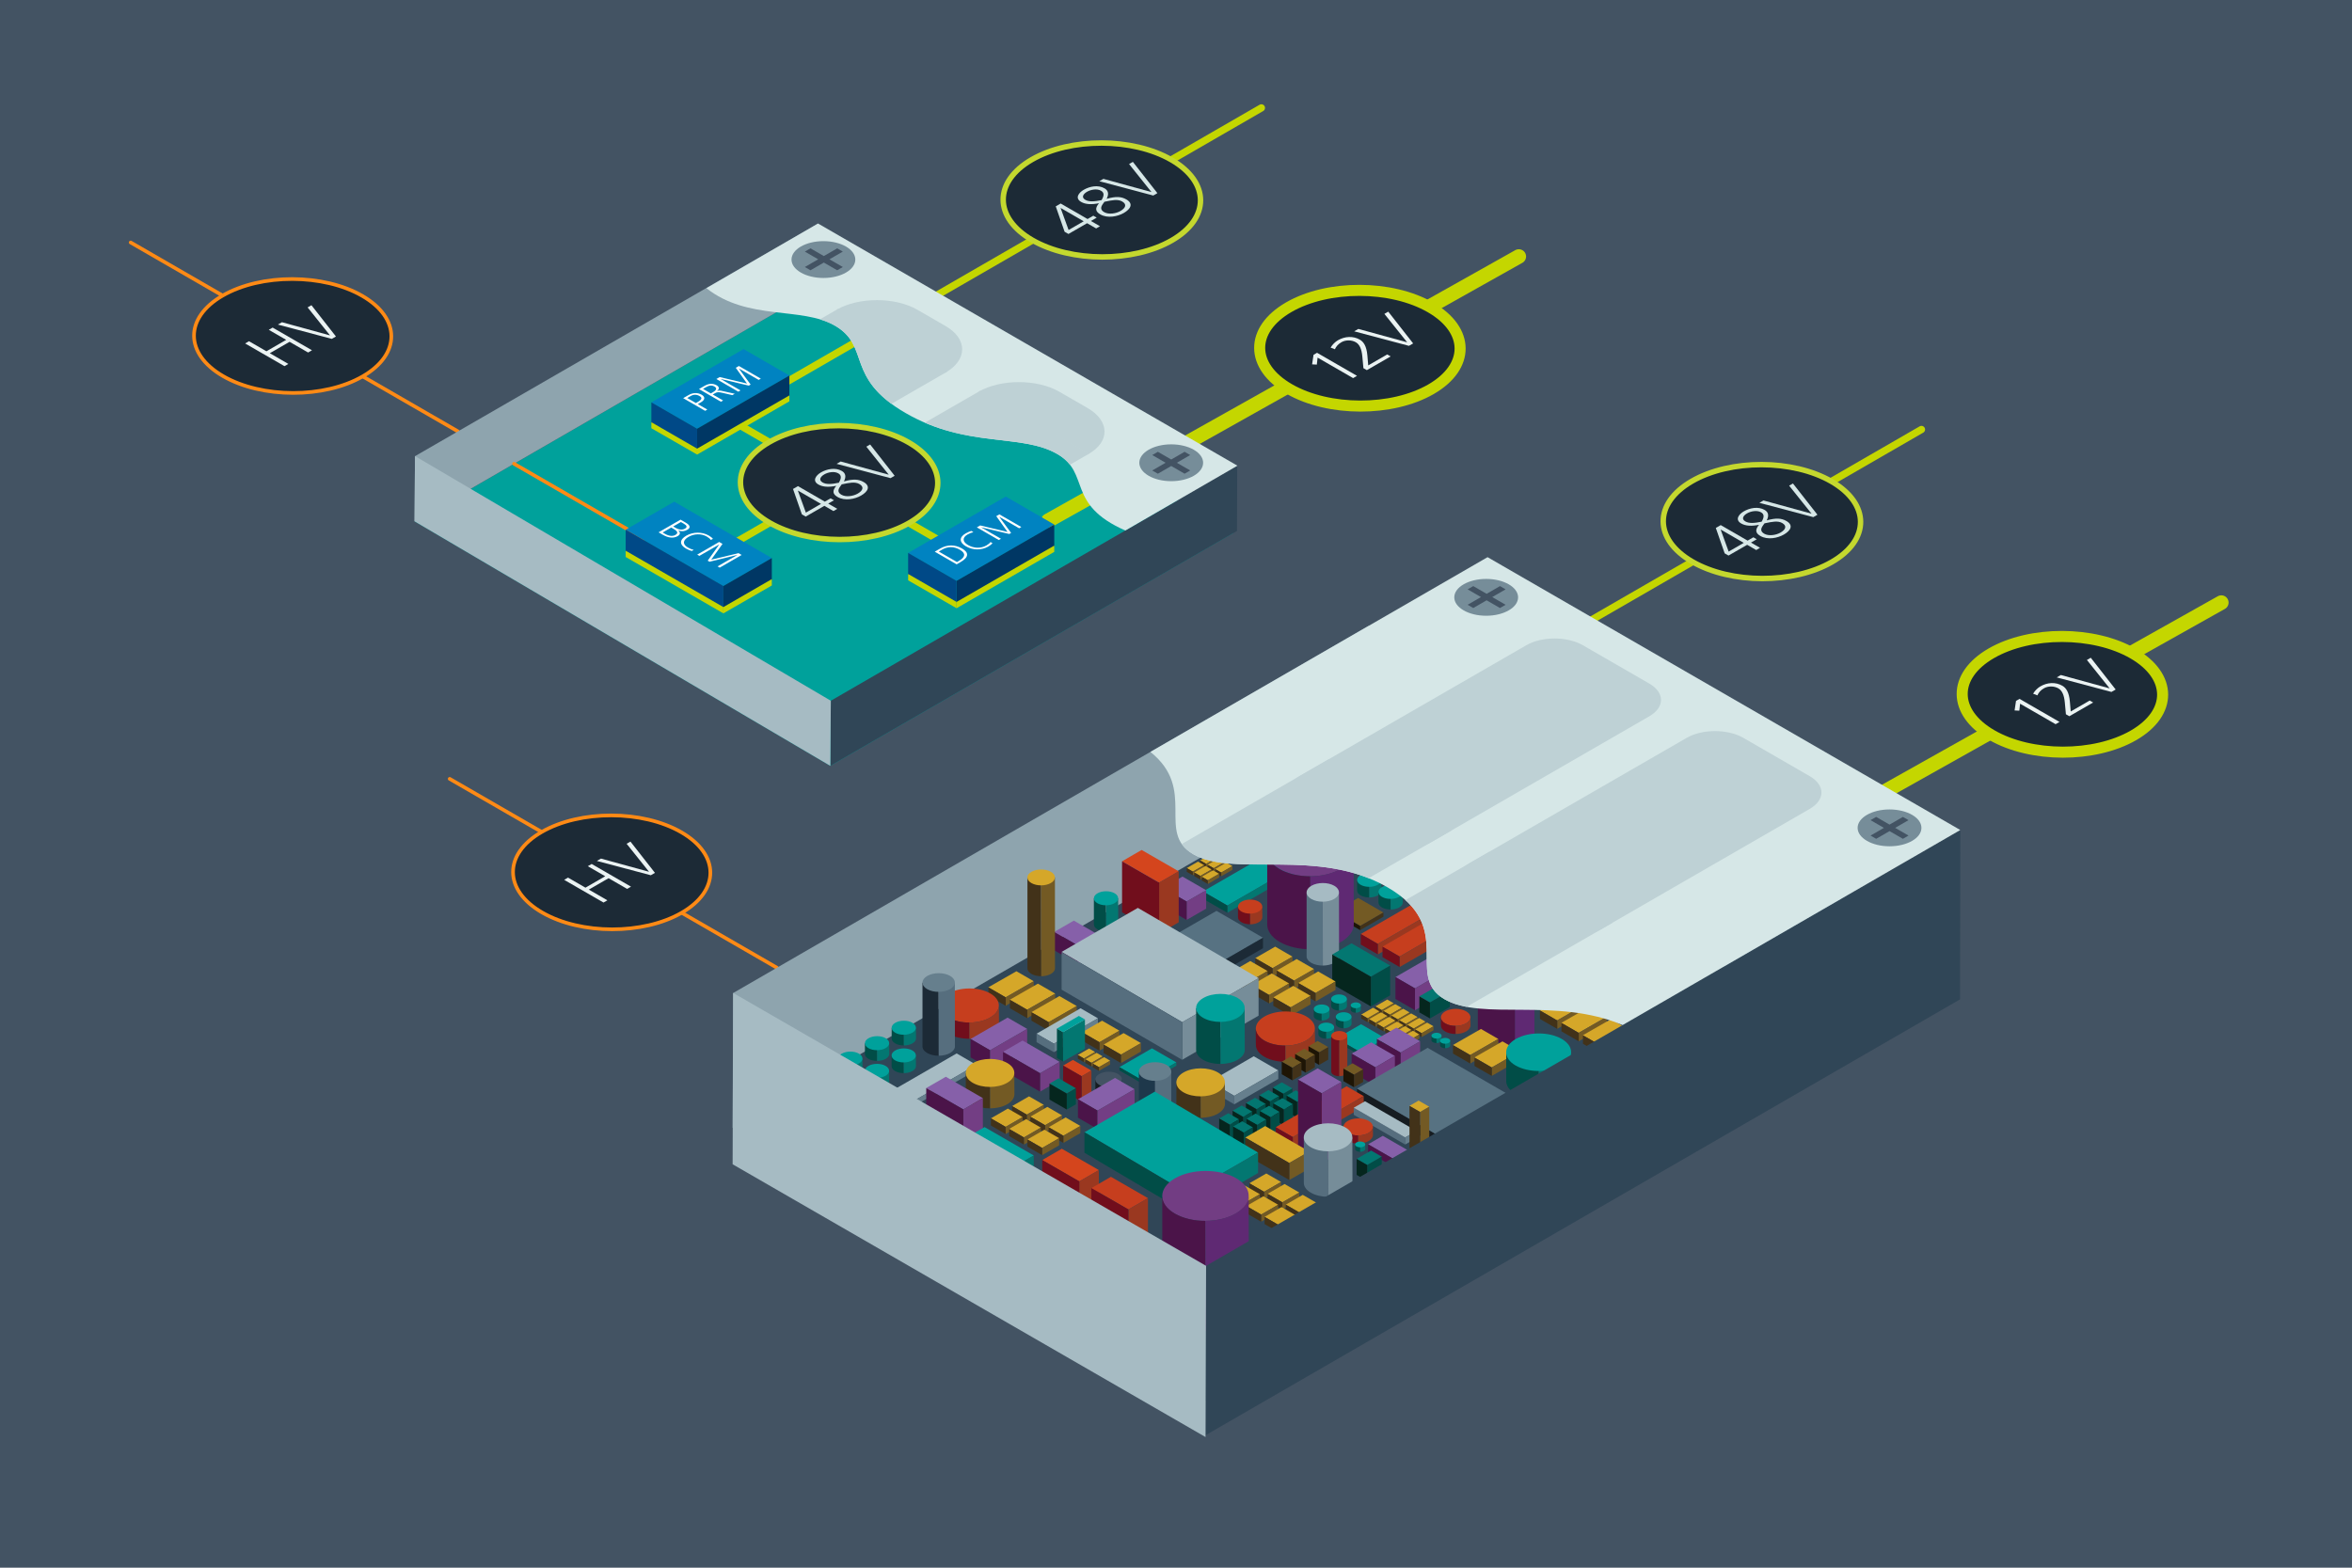 <?xml version="1.0" encoding="UTF-8"?><svg id="Layer_1" xmlns="http://www.w3.org/2000/svg" viewBox="0 0 1296 864"><defs><style>.cls-1{fill:#c4d600;}.cls-1,.cls-2,.cls-3,.cls-4,.cls-5,.cls-6,.cls-7,.cls-8,.cls-9,.cls-10,.cls-11,.cls-12,.cls-13,.cls-14,.cls-15,.cls-16,.cls-17,.cls-18,.cls-19,.cls-20,.cls-21,.cls-22,.cls-23,.cls-24,.cls-25,.cls-26,.cls-27,.cls-28,.cls-29,.cls-30,.cls-31,.cls-32,.cls-33,.cls-34,.cls-35,.cls-36,.cls-37,.cls-38,.cls-39,.cls-40,.cls-41,.cls-42{stroke-width:0px;}.cls-43{stroke-width:4px;}.cls-43,.cls-44,.cls-45,.cls-46,.cls-47,.cls-48{stroke-linecap:round;stroke-linejoin:round;}.cls-43,.cls-45{stroke:#c4d600;}.cls-43,.cls-45,.cls-46{fill:none;}.cls-2{fill:#9a3820;}.cls-3{fill:#768d99;}.cls-4{fill:#d5a729;}.cls-5{fill:#4b1449;}.cls-6{fill:#577282;}.cls-44,.cls-7,.cls-47,.cls-48{fill:#1c2a36;}.cls-44,.cls-46{stroke:#ff8a15;stroke-width:2px;}.cls-45{stroke-width:8px;}.cls-8{fill:#304657;}.cls-9{fill:#05261e;}.cls-10{fill:#014d47;}.cls-11{fill:#0083c1;}.cls-12{fill:#a6bbc3;}.cls-13{fill:#161c21;}.cls-14{fill:#bed1d5;}.cls-15{fill:#435363;}.cls-16{fill:#1e1505;}.cls-17{fill:#1e384b;}.cls-18{fill:#037771;}.cls-19{fill:#014d47;}.cls-20{fill:#4b1449;}.cls-21{fill:#d6e7e7;}.cls-22{fill:#566e7e;}.cls-23{fill:#00a19b;}.cls-24{fill:#710e1c;}.cls-25{fill:#c63e1e;}.cls-26{fill:#8ea4ae;}.cls-27{fill:#735a24;}.cls-28{fill:#8660a9;}.cls-29{fill:#733e84;}.cls-30{fill:#003764;}.cls-31{fill:#723d83;}.cls-32{fill:#667f8d;}.cls-33{fill:#d5a82a;}.cls-34{fill:#423219;}.cls-47{stroke:#c4d600;stroke-width:6.09px;}.cls-35{fill:#5f2973;}.cls-36{fill:#00a19b;}.cls-37{fill:#037771;}.cls-38{fill:#004987;}.cls-39{fill:#ebf3f3;}.cls-40{fill:#fff;}.cls-41{fill:#768d99;}.cls-48{stroke:#c4d82e;stroke-width:3px;}.cls-42{fill:#d4451d;}</style></defs><rect class="cls-15" y="0" width="1296" height="864"/><line class="cls-46" x1="247.79" y1="429.25" x2="428.08" y2="533.34"/><path class="cls-44" d="M375.38,458.66c21.3,12.3,21.4,32.17.24,44.39-21.17,12.22-55.59,12.16-76.89-.14-21.3-12.3-21.4-32.17-.24-44.39,21.17-12.22,55.59-12.16,76.89.14Z"/><path class="cls-39" d="M345.57,489.9l-10.22-5.9-10.89,6.29,10.22,5.9-2.13,1.23-21.68-12.51,2.13-1.23,9.6,5.54,10.89-6.29-9.6-5.54,2.13-1.23,21.68,12.51-2.13,1.23Z"/><path class="cls-39" d="M358.6,482.37l-29.7-7.88,2.25-1.3,26.48,7.27-12.34-15.43,2.1-1.21,13.5,17.24-2.28,1.32Z"/><polygon class="cls-36" points="450.5 158.98 228.41 287.31 457.53 422.08 679.77 293.62 450.5 158.98"/><line class="cls-45" x1="577.62" y1="286.93" x2="836.9" y2="141.36"/><line class="cls-43" x1="431.88" y1="211.4" x2="695.05" y2="59.46"/><path class="cls-47" d="M788.26,169.44c21.63,12.49,21.74,32.68.24,45.09-21.5,12.41-56.46,12.35-78.1-.14-21.63-12.49-21.74-32.68-.24-45.09,21.5-12.41,56.46-12.35,78.1.14Z"/><path class="cls-39" d="M745.58,208.38l-19.56-11.29-.42,3.85-2.61-.13.79-5.26,1.94-1.12,22.02,12.71-2.16,1.25Z"/><path class="cls-39" d="M753.16,204l-1.89-1.09-.6-6.46c-.4-4.29-1.58-6.67-3.6-7.83-2.27-1.31-5.57-1.37-7.89-.03-1.85,1.07-2.94,2.35-3.63,3.91l-2.36-.93c1.03-1.72,2.53-3.17,4.03-4.04,3.92-2.26,8.45-2.44,12.1-.32,1.99,1.15,3.67,3.42,4.13,8.69l.47,5.48,10.47-6.04,1.89,1.09-13.13,7.58Z"/><path class="cls-39" d="M776.36,190.61l-30.17-8.01,2.29-1.32,26.89,7.38-12.54-15.67,2.13-1.23,13.71,17.51-2.32,1.34Z"/><path class="cls-48" d="M645.47,88.09c21.3,12.3,21.4,32.17.24,44.39-21.17,12.22-55.59,12.16-76.89-.14-21.3-12.3-21.4-32.17-.24-44.39,21.17-12.22,55.59-12.16,76.89.14Z"/><path class="cls-21" d="M604.01,125.91l-5-2.89-10.28,5.93-2.11-1.22-4.88-14,2.71-1.57,14.81,8.55,3.18-1.83,1.86,1.08-3.18,1.83,5,2.89-2.13,1.23ZM584.48,114.63l-.06.04,4.4,12.09,8.33-4.81-12.67-7.31Z"/><path class="cls-21" d="M620.63,109.9c4.07,2.35,2.35,5.31-1.38,7.47-3.43,1.98-8.96,3.09-12.94.8-2.73-1.58-3.05-3.37-.75-6.17-4.14.85-7.43.67-9.85-.73-3.66-2.12-1.17-5.17,1.42-6.66,3.27-1.89,7.91-2.88,11.51-.8,2.08,1.2,2.49,3.11,1.15,5.76,5.1-1.44,8.07-1.25,10.84.34ZM606.71,105.13c-2.24-1.29-5.61-.67-7.74.56-2.04,1.18-3.33,3.07-.93,4.45,2.02,1.17,4.96.97,8.95.14,1.53-2.57,1.43-4.16-.28-5.15ZM608.57,111.2l-.83,1.16c-1.35,1.86-1.43,3.34.68,4.56,2.52,1.45,6.57.76,8.97-.63,2.78-1.6,3.73-3.66.93-5.27-2.45-1.42-5.95-.58-8.61-.05l-1.14.23Z"/><path class="cls-21" d="M635.45,107.76l-29.7-7.88,2.25-1.3,26.48,7.27-12.34-15.43,2.1-1.21,13.5,17.24-2.28,1.32Z"/><line class="cls-43" x1="403.01" y1="300.24" x2="460.03" y2="267.32"/><line class="cls-43" x1="405.81" y1="233.32" x2="519.75" y2="299.09"/><path class="cls-48" d="M500.7,243.84c21.3,12.3,21.4,32.17.24,44.39-21.17,12.22-55.59,12.16-76.89-.14-21.3-12.3-21.4-32.17-.24-44.39,21.17-12.22,55.59-12.16,76.89.14Z"/><path class="cls-21" d="M459.24,281.67l-5-2.89-10.28,5.93-2.11-1.22-4.88-14,2.72-1.57,14.81,8.55,3.18-1.83,1.86,1.08-3.18,1.83,5,2.89-2.13,1.23ZM439.71,270.39l-.06.04,4.4,12.09,8.33-4.81-12.67-7.31Z"/><path class="cls-21" d="M475.86,265.65c4.07,2.35,2.35,5.31-1.38,7.47-3.42,1.98-8.96,3.09-12.94.8-2.73-1.58-3.05-3.37-.75-6.17-4.14.85-7.43.67-9.85-.73-3.66-2.12-1.17-5.17,1.42-6.66,3.27-1.89,7.91-2.88,11.51-.8,2.08,1.2,2.49,3.11,1.15,5.76,5.1-1.44,8.07-1.25,10.84.34ZM461.94,260.89c-2.24-1.29-5.61-.67-7.74.56-2.04,1.18-3.33,3.07-.93,4.45,2.02,1.17,4.96.97,8.95.14,1.53-2.57,1.43-4.16-.28-5.15ZM463.8,266.95l-.83,1.16c-1.35,1.86-1.43,3.34.68,4.56,2.52,1.45,6.57.76,8.97-.63,2.78-1.6,3.72-3.66.93-5.27-2.45-1.42-5.95-.58-8.61-.05l-1.14.23Z"/><path class="cls-21" d="M490.68,263.52l-29.7-7.88,2.25-1.3,26.48,7.27-12.34-15.43,2.1-1.21,13.5,17.24-2.28,1.32Z"/><line class="cls-45" x1="964.71" y1="477.67" x2="1224" y2="332.1"/><line class="cls-43" x1="803.39" y1="384.14" x2="1058.76" y2="236.7"/><path class="cls-47" d="M1175.36,360.18c21.63,12.49,21.74,32.68.24,45.09-21.5,12.41-56.46,12.35-78.1-.14-21.63-12.49-21.74-32.68-.24-45.09,21.5-12.41,56.46-12.35,78.1.14Z"/><path class="cls-39" d="M1132.67,399.12l-19.56-11.29-.42,3.85-2.61-.13.79-5.26,1.94-1.12,22.02,12.71-2.16,1.25Z"/><path class="cls-39" d="M1140.25,394.74l-1.89-1.09-.6-6.46c-.4-4.29-1.58-6.67-3.6-7.83-2.27-1.31-5.57-1.37-7.89-.03-1.85,1.07-2.94,2.35-3.63,3.91l-2.36-.93c1.03-1.72,2.53-3.17,4.03-4.04,3.92-2.26,8.45-2.44,12.1-.32,1.99,1.15,3.67,3.42,4.13,8.69l.47,5.48,10.47-6.04,1.89,1.09-13.13,7.58Z"/><path class="cls-39" d="M1163.46,381.35l-30.17-8.01,2.29-1.32,26.89,7.38-12.54-15.67,2.13-1.23,13.71,17.51-2.32,1.34Z"/><path class="cls-48" d="M1009.17,265.33c21.3,12.3,21.4,32.17.24,44.39-21.17,12.22-55.59,12.16-76.89-.14-21.3-12.3-21.4-32.17-.24-44.39,21.17-12.22,55.59-12.16,76.89.14Z"/><path class="cls-21" d="M967.72,303.15l-5-2.89-10.28,5.93-2.11-1.22-4.88-14,2.71-1.57,14.81,8.55,3.18-1.83,1.86,1.08-3.18,1.83,5,2.89-2.13,1.23ZM948.19,291.87l-.06.04,4.4,12.09,8.33-4.81-12.67-7.31Z"/><path class="cls-21" d="M984.34,287.13c4.07,2.35,2.35,5.31-1.38,7.47-3.43,1.98-8.96,3.09-12.94.8-2.73-1.58-3.05-3.37-.75-6.17-4.14.85-7.43.67-9.85-.73-3.66-2.12-1.17-5.17,1.42-6.66,3.27-1.89,7.91-2.88,11.51-.8,2.08,1.2,2.49,3.11,1.15,5.76,5.1-1.44,8.07-1.25,10.84.34ZM970.41,282.37c-2.24-1.29-5.61-.67-7.74.56-2.04,1.18-3.33,3.07-.93,4.45,2.02,1.17,4.96.97,8.95.14,1.53-2.57,1.43-4.16-.28-5.15ZM972.28,288.43l-.83,1.16c-1.35,1.86-1.43,3.34.68,4.56,2.52,1.45,6.57.76,8.97-.63,2.78-1.6,3.73-3.66.93-5.27-2.45-1.42-5.95-.58-8.61-.05l-1.14.23Z"/><path class="cls-21" d="M999.16,285l-29.7-7.88,2.25-1.3,26.48,7.27-12.34-15.43,2.1-1.21,13.5,17.24-2.28,1.32Z"/><polygon class="cls-6" points="753.88 419.27 1014.41 569.57 1014.7 495.25 754.24 344.84 753.88 419.27"/><polygon class="cls-8" points="753.88 419.27 1014.36 569.64 664.27 772 403.64 621.68 753.88 419.27"/><polygon class="cls-26" points="753.88 419.27 403.69 621.61 403.97 547.29 754.24 344.84 753.88 419.27"/><polygon class="cls-42" points="596.01 593.15 601.4 590.03 591.19 584.15 585.8 587.27 596.01 593.15"/><polygon class="cls-2" points="601.4 590.03 601.4 604.09 596.01 607.2 596.01 593.15 601.4 590.03"/><polygon class="cls-24" points="585.8 587.27 585.8 601.32 596.01 607.2 596.01 593.15 585.8 587.27"/><polygon class="cls-4" points="554.13 549.66 569.61 540.79 560.06 535.28 544.58 544.14 554.13 549.66"/><polygon class="cls-27" points="569.61 540.79 569.61 545.45 554.13 554.32 554.13 549.66 569.61 540.79"/><polygon class="cls-34" points="544.64 544.18 544.64 548.84 554.19 554.35 554.19 549.69 544.64 544.18"/><ellipse class="cls-25" cx="534.11" cy="554.17" rx="16.28" ry="9.4" transform="translate(-2.99 2.9) rotate(-.31)"/><path class="cls-24" d="M517.85,562.9l-.05-8.74c.09,2.33,1.69,4.9,4.76,6.67,3.18,1.84,7.42,2.73,11.58,2.73v8.95c-4.15-.02-8.4-.93-11.58-2.77-3.25-1.88-4.76-4.27-4.71-6.84Z"/><path class="cls-2" d="M534.15,563.57c4.15-.03,8.17-.94,11.34-2.79,3.19-1.63,4.84-4.1,4.9-6.48l.07,8.48c.1,2.48-1.47,4.99-4.75,6.91-3.17,1.85-7.39,2.78-11.53,2.81l-.03-8.87v-.05Z"/><polygon class="cls-28" points="545.57 578.84 534.79 572.6 555.21 560.84 565.99 567.07 545.57 578.84"/><polygon class="cls-5" points="534.79 572.6 534.79 582.76 545.57 588.99 545.57 578.84 534.79 572.6"/><polygon class="cls-29" points="565.99 567.07 565.99 577.23 545.57 588.99 545.57 578.84 565.99 567.07"/><polygon class="cls-28" points="779.69 544.73 768.92 538.5 789.34 526.73 800.12 532.96 779.69 544.73"/><polygon class="cls-5" points="768.92 538.5 768.92 550.55 779.69 556.78 779.69 544.73 768.92 538.5"/><polygon class="cls-29" points="800.12 532.96 800.12 545.01 779.69 556.78 779.69 544.73 800.12 532.96"/><polygon class="cls-28" points="573.1 591.48 583.88 585.25 563.46 573.48 552.68 579.71 573.1 591.48"/><polygon class="cls-29" points="583.88 585.25 583.88 595.41 573.1 601.64 573.1 591.48 583.88 585.25"/><polygon class="cls-5" points="552.68 579.71 552.68 589.87 573.1 601.64 573.1 591.48 552.68 579.71"/><polygon class="cls-18" points="587.82 602.7 592.86 599.79 583.32 594.29 578.28 597.2 587.82 602.7"/><polygon class="cls-19" points="592.86 599.79 592.86 608.6 587.82 611.5 587.82 602.7 592.86 599.79"/><polygon class="cls-9" points="578.28 597.2 578.28 606.01 587.82 611.5 587.82 602.7 578.28 597.2"/><path class="cls-13" d="M603.57,601.28v-6.27s7.29-.07,7.29-.07l.05,10.64c-1.88,0-3.79-.41-5.22-1.24-1.46-.85-2.17-1.96-2.12-3.07Z"/><path class="cls-17" d="M610.86,594.96c1.87-.02,7.34,0,7.34,0l.03,6.27c.05,1.11-.66,2.24-2.14,3.11-1.42.83-3.32,1.25-5.18,1.26l-.05-10.64Z"/><path class="cls-15" d="M616.07,591.9c-2.85-1.65-7.48-1.64-10.35.02-2.87,1.66-2.88,4.33-.03,5.98,2.85,1.65,7.48,1.64,10.35-.02s2.88-4.33.03-5.98Z"/><polygon class="cls-28" points="604.75 612.07 593.97 605.84 614.39 594.07 625.17 600.3 604.75 612.07"/><polygon class="cls-5" points="593.97 605.84 593.97 616 604.75 622.23 604.75 612.07 593.97 605.84"/><polygon class="cls-29" points="625.17 600.3 625.17 610.46 604.75 622.23 604.75 612.07 625.17 600.3"/><polygon class="cls-23" points="630.26 595.88 648.19 585.52 634.76 577.77 616.82 588.13 630.26 595.88"/><polygon class="cls-37" points="648.19 585.52 648.19 587.34 630.26 597.7 630.26 595.88 648.19 585.52"/><polygon class="cls-10" points="616.82 588.13 616.82 589.95 630.26 597.7 630.26 595.88 616.82 588.13"/><polygon class="cls-23" points="749.9 580.05 763.41 572.24 749.98 564.49 736.46 572.3 749.9 580.05"/><polygon class="cls-37" points="763.41 572.24 763.41 574.06 745.48 584.42 745.48 582.6 763.41 572.24"/><polygon class="cls-10" points="736.46 572.3 736.46 574.12 749.9 581.87 749.9 580.05 736.46 572.3"/><path class="cls-17" d="M627.55,625.66v-34.96s8.88-.08,8.88-.08l.06,40.29c-2.29,0-4.62-.5-6.36-1.51-1.78-1.03-2.64-2.39-2.58-3.75Z"/><path class="cls-22" d="M636.43,590.63c2.78-.03,2.08-.02,8.94,0l.04,34.96c.06,1.36-.81,2.73-2.6,3.78-1.73,1.01-4.04,1.52-6.32,1.54l-.06-40.28Z"/><path class="cls-32" d="M642.78,586.9c-3.47-2-9.12-1.99-12.61.02-3.49,2.02-3.51,5.28-.04,7.28,3.47,2,9.12,1.99,12.61-.02,3.49-2.02,3.51-5.28.04-7.28Z"/><polygon class="cls-13" points="747.74 599.96 747.74 605.74 791.06 630.75 791.06 624.97 747.74 599.96"/><polygon class="cls-12" points="680.11 603.95 704.37 589.95 690.84 582.14 666.58 596.14 680.11 603.95"/><polygon class="cls-32" points="704.37 589.95 704.37 594.61 680.11 608.61 680.11 603.95 704.37 589.95"/><polygon class="cls-22" points="670.56 598.44 670.56 603.1 680.11 608.61 680.11 603.95 670.56 598.44"/><path class="cls-34" d="M648.21,608.19v-11.45s13.33-.12,13.33-.12l.09,19.45c-3.44.01-6.93-.75-9.54-2.26-2.68-1.54-3.96-3.59-3.87-5.62Z"/><path class="cls-27" d="M661.54,596.63c3.41-.03,13.41,0,13.41,0l.06,11.45c.08,2.04-1.21,4.1-3.9,5.68-2.6,1.52-6.06,2.28-9.47,2.31l-.09-19.44Z"/><path class="cls-4" d="M671.06,591.04c-5.21-3.01-13.68-2.99-18.92.03-5.24,3.03-5.27,7.92-.06,10.92,5.21,3.01,13.68,2.99,18.92-.03,5.24-3.03,5.27-7.92.06-10.92Z"/><polygon class="cls-18" points="707.12 602.8 712.16 599.89 706.3 596.52 701.27 599.43 707.12 602.8"/><polygon class="cls-19" points="712.16 599.89 712.16 608.7 707.12 611.61 707.12 602.8 712.16 599.89"/><polygon class="cls-9" points="701.27 599.43 701.27 608.24 707.12 611.61 707.12 602.8 701.27 599.43"/><polygon class="cls-18" points="699.76 607.05 704.79 604.15 698.94 600.78 693.9 603.68 699.76 607.05"/><polygon class="cls-19" points="704.79 604.15 704.79 612.95 699.76 615.86 699.76 607.05 704.79 604.15"/><polygon class="cls-9" points="693.9 603.68 693.9 612.49 699.76 615.86 699.76 607.05 693.9 603.68"/><polygon class="cls-18" points="692.39 611.31 697.42 608.4 691.57 605.03 686.53 607.94 692.39 611.31"/><polygon class="cls-19" points="697.42 608.4 697.42 617.21 692.39 620.12 692.39 611.31 697.42 608.4"/><polygon class="cls-9" points="686.53 607.94 686.53 616.75 692.39 620.12 692.39 611.31 686.53 607.94"/><polygon class="cls-18" points="685.02 615.56 690.05 612.65 684.2 609.29 679.16 612.19 685.02 615.56"/><polygon class="cls-19" points="690.05 612.65 690.05 621.46 685.02 624.37 685.02 615.56 690.05 612.65"/><polygon class="cls-9" points="679.16 612.19 679.16 621 685.02 624.37 685.02 615.56 679.16 612.19"/><polygon class="cls-18" points="677.65 619.82 682.68 616.91 676.83 613.54 671.79 616.45 677.65 619.82"/><polygon class="cls-19" points="682.68 616.91 682.68 625.72 677.65 628.63 677.65 619.82 682.68 616.91"/><polygon class="cls-9" points="671.79 616.45 671.79 625.26 677.65 628.63 677.65 619.82 671.79 616.45"/><polygon class="cls-18" points="714.79 607.22 719.82 604.32 713.96 600.95 708.93 603.85 714.79 607.22"/><polygon class="cls-19" points="719.82 604.32 719.82 613.12 714.79 616.03 714.79 607.22 719.82 604.32"/><polygon class="cls-9" points="708.93 603.85 708.93 612.66 714.79 616.03 714.79 607.22 708.93 603.85"/><polygon class="cls-18" points="707.42 611.48 712.45 608.57 706.6 605.2 701.56 608.11 707.42 611.48"/><polygon class="cls-19" points="712.45 608.57 712.45 617.38 707.42 620.28 707.42 611.48 712.45 608.57"/><polygon class="cls-9" points="701.56 608.11 701.56 616.92 707.42 620.28 707.42 611.48 701.56 608.11"/><polygon class="cls-18" points="700.05 615.73 705.08 612.82 699.23 609.45 694.19 612.36 700.05 615.73"/><polygon class="cls-19" points="705.08 612.82 705.08 621.63 700.05 624.54 700.05 615.73 705.08 612.82"/><polygon class="cls-9" points="694.19 612.36 694.19 621.17 700.05 624.54 700.05 615.73 694.19 612.36"/><polygon class="cls-18" points="692.68 619.99 697.72 617.08 691.86 613.71 686.82 616.62 692.68 619.99"/><polygon class="cls-19" points="697.72 617.08 697.72 625.89 692.68 628.79 692.68 619.99 697.72 617.08"/><polygon class="cls-9" points="686.82 616.62 686.82 625.43 692.68 628.79 692.68 619.99 686.82 616.62"/><polygon class="cls-18" points="685.31 624.24 690.35 621.33 684.49 617.96 679.45 620.87 685.31 624.24"/><polygon class="cls-19" points="690.35 621.33 690.35 630.14 685.31 633.05 685.31 624.24 690.35 621.33"/><polygon class="cls-9" points="679.45 620.87 679.45 629.68 685.31 633.05 685.31 624.24 679.45 620.87"/><polygon class="cls-25" points="712.35 626.67 751.43 604.11 742 598.67 702.92 621.23 712.35 626.67"/><polygon class="cls-2" points="751.43 604.11 751.43 609.89 712.35 632.46 712.35 626.67 751.43 604.11"/><polygon class="cls-24" points="702.92 621.23 702.92 627.01 712.35 632.46 712.35 626.67 702.92 621.23"/><polygon class="cls-22" points="745.94 610.5 745.94 614.4 774.28 630.78 774.28 626.89 745.94 610.5"/><polygon class="cls-12" points="774.28 626.89 780.49 623.31 752.15 606.93 745.94 610.5 774.28 626.89"/><polygon class="cls-32" points="780.49 623.31 780.49 627.21 774.28 630.78 774.28 626.89 780.49 623.31"/><ellipse class="cls-25" cx="748.38" cy="621.08" rx="8.14" ry="4.7" transform="translate(-3.35 4.06) rotate(-.31)"/><path class="cls-24" d="M740.24,625.45l-.02-4.37c.04,1.17.85,2.45,2.38,3.33,1.59.92,3.71,1.36,5.79,1.37v4.47c-2.07-.01-4.2-.47-5.79-1.39-1.63-.94-2.38-2.13-2.36-3.42Z"/><path class="cls-2" d="M748.39,625.78c2.07-.02,4.09-.47,5.67-1.4,1.6-.81,2.42-2.05,2.45-3.24l.03,4.24c.05,1.24-.73,2.49-2.37,3.45-1.58.93-3.69,1.39-5.77,1.41l-.02-4.44v-.03Z"/><ellipse class="cls-25" cx="802.1" cy="560.7" rx="8.14" ry="4.7" transform="translate(-3.02 4.35) rotate(-.31)"/><path class="cls-24" d="M793.96,565.07l-.02-4.37c.04,1.17.85,2.45,2.38,3.33,1.59.92,3.71,1.36,5.79,1.37v4.47c-2.07-.01-4.2-.47-5.79-1.39-1.63-.94-2.38-2.13-2.36-3.42Z"/><path class="cls-2" d="M802.11,565.4c2.07-.02,4.09-.47,5.67-1.4,1.6-.81,2.42-2.05,2.45-3.24l.03,4.24c.05,1.24-.73,2.49-2.37,3.45-1.58.93-3.69,1.39-5.77,1.41l-.02-4.44v-.03Z"/><polygon class="cls-28" points="728.31 602.55 739.09 596.32 726.04 588.8 715.26 595.03 728.31 602.55"/><polygon class="cls-29" points="739.09 596.32 739.09 634.67 728.31 640.9 728.31 602.55 739.09 596.32"/><polygon class="cls-5" points="715.26 595.03 715.26 633.39 728.31 640.9 728.31 602.55 715.26 595.03"/><polygon class="cls-4" points="710.43 640.97 721.43 634.62 697.15 620.6 686.15 626.95 710.43 640.97"/><polygon class="cls-27" points="721.43 634.62 721.43 644.01 710.43 650.36 710.43 640.97 721.43 634.62"/><polygon class="cls-34" points="686.15 626.95 686.15 636.34 710.43 650.36 710.43 640.97 686.15 626.95"/><polygon class="cls-23" points="654.43 657.6 693.22 635.21 636.34 601.64 597.55 624.03 654.43 657.6"/><polygon class="cls-37" points="693.22 635.21 693.22 646.49 654.43 668.88 654.43 657.6 693.22 635.21"/><polygon class="cls-10" points="597.55 624.03 597.55 635.31 654.43 668.91 654.43 657.63 597.55 624.03"/><polygon class="cls-23" points="676.29 499.07 714.85 476.8 701.41 469.05 662.85 491.32 676.29 499.07"/><polygon class="cls-37" points="714.85 476.8 714.85 480.79 676.29 503.06 676.29 499.07 714.85 476.8"/><polygon class="cls-10" points="662.85 491.32 662.85 495.31 676.29 503.06 676.29 499.07 662.85 491.32"/><polygon class="cls-27" points="749.49 510.31 762.3 502.92 748.36 494.89 735.55 502.28 749.49 510.31"/><polygon class="cls-34" points="762.3 502.92 762.3 505.23 749.49 512.63 749.49 510.31 762.3 502.92"/><polygon class="cls-16" points="741.45 505.69 741.45 508 749.49 512.63 749.49 510.31 741.45 505.69"/><path class="cls-31" d="M738.95,459.44c-9.27-5.35-24.35-5.33-33.68.06-9.33,5.39-9.38,14.09-.11,19.45,9.27,5.35,24.35,5.33,33.68-.06,9.33-5.39,9.38-14.09.11-19.45Z"/><path class="cls-20" d="M698.26,509.14v-39.57c.12,3.41,2.41,6.79,6.9,9.38,4.65,2.69,10.71,4.05,16.83,4.03l.06,12.66v13.75s.1,13.78.1,13.78c-6.12.02-12.34-1.34-16.99-4.03-4.76-2.75-7.05-6.39-6.9-10Z"/><path class="cls-35" d="M722.11,495.71l-.12-12.73c6.07-.05,12.07-1.41,16.7-4.11,4.52-2.64,7.05-6.06,7.17-9.48l.1,39.57c.15,3.63-2.15,7.3-6.95,10.1-4.63,2.71-10.8,4.06-16.87,4.11l-.05-27.46h0Z"/><polygon class="cls-28" points="653.84 496.85 664.62 490.62 651.57 483.11 640.79 489.34 653.84 496.85"/><polygon class="cls-29" points="664.62 490.62 664.62 500.78 653.84 507.01 653.84 496.85 664.62 490.62"/><polygon class="cls-5" points="640.79 489.34 640.79 499.5 653.84 507.01 653.84 496.85 640.79 489.34"/><polygon class="cls-33" points="761.38 556.71 767.94 552.92 764.4 550.88 757.84 554.67 761.38 556.71"/><polygon class="cls-27" points="767.94 552.92 767.94 555.09 761.38 558.87 761.38 556.71 767.94 552.92"/><polygon class="cls-34" points="757.84 554.67 757.84 556.83 761.38 558.87 761.38 556.71 757.84 554.67"/><polygon class="cls-33" points="765.77 559.24 772.33 555.46 768.79 553.41 762.23 557.2 765.77 559.24"/><polygon class="cls-27" points="772.33 555.46 772.33 557.62 765.77 561.41 765.77 559.24 772.33 555.46"/><polygon class="cls-34" points="762.23 557.2 762.23 559.36 765.77 561.41 765.77 559.24 762.23 557.2"/><polygon class="cls-33" points="770.16 561.78 776.72 557.99 773.18 555.95 766.62 559.73 770.16 561.78"/><polygon class="cls-27" points="776.72 557.99 776.72 560.16 770.16 563.94 770.16 561.78 776.72 557.99"/><polygon class="cls-34" points="766.62 559.73 766.62 561.9 770.16 563.94 770.16 561.78 766.62 559.73"/><polygon class="cls-33" points="753.57 561.22 760.13 557.43 756.59 555.38 750.03 559.17 753.57 561.22"/><polygon class="cls-27" points="760.13 557.43 760.13 559.59 753.57 563.38 753.57 561.22 760.13 557.43"/><polygon class="cls-34" points="750.03 559.17 750.03 561.34 753.57 563.38 753.57 561.22 750.03 559.17"/><polygon class="cls-33" points="757.96 563.75 764.53 559.96 760.98 557.92 754.42 561.71 757.96 563.75"/><polygon class="cls-27" points="764.53 559.96 764.53 562.13 757.96 565.92 757.96 563.75 764.53 559.96"/><polygon class="cls-34" points="754.42 561.71 754.42 563.87 757.96 565.92 757.96 563.75 754.42 561.71"/><polygon class="cls-33" points="762.35 566.29 768.92 562.5 765.37 560.45 758.81 564.24 762.35 566.29"/><polygon class="cls-27" points="768.92 562.5 768.92 564.66 762.35 568.45 762.35 566.29 768.92 562.5"/><polygon class="cls-34" points="758.81 564.24 758.81 566.41 762.35 568.45 762.35 566.29 758.81 564.24"/><polygon class="cls-33" points="774.56 564.34 781.12 560.55 777.58 558.51 771.02 562.3 774.56 564.34"/><polygon class="cls-27" points="781.12 560.55 781.12 562.72 774.56 566.51 774.56 564.34 781.12 560.55"/><polygon class="cls-34" points="771.02 562.3 771.02 564.46 774.56 566.51 774.56 564.34 771.02 562.3"/><polygon class="cls-33" points="778.95 566.88 785.51 563.09 781.97 561.04 775.41 564.83 778.95 566.88"/><polygon class="cls-27" points="785.51 563.09 785.51 565.25 778.95 569.04 778.95 566.88 785.51 563.09"/><polygon class="cls-34" points="775.41 564.83 775.41 567 778.95 569.04 778.95 566.88 775.41 564.83"/><polygon class="cls-33" points="783.34 569.41 789.9 565.62 786.36 563.58 779.8 567.37 783.34 569.41"/><polygon class="cls-27" points="789.9 565.62 789.9 567.79 783.34 571.58 783.34 569.41 789.9 565.62"/><polygon class="cls-34" points="779.8 567.37 779.8 569.53 783.34 571.58 783.34 569.41 779.8 567.37"/><polygon class="cls-33" points="766.76 568.85 773.32 565.06 769.78 563.01 763.22 566.8 766.76 568.85"/><polygon class="cls-27" points="773.32 565.06 773.32 567.22 766.76 571.01 766.76 568.85 773.32 565.06"/><polygon class="cls-34" points="763.22 566.8 763.22 568.97 766.76 571.01 766.76 568.85 763.22 566.8"/><polygon class="cls-33" points="771.15 571.38 777.71 567.59 774.17 565.55 767.61 569.34 771.15 571.38"/><polygon class="cls-27" points="777.71 567.59 777.71 569.76 771.15 573.55 771.15 571.38 777.71 567.59"/><polygon class="cls-34" points="767.61 569.34 767.61 571.5 771.15 573.55 771.15 571.38 767.61 569.34"/><polygon class="cls-33" points="775.54 573.92 782.1 570.13 778.56 568.08 772 571.87 775.54 573.92"/><polygon class="cls-27" points="782.1 570.13 782.1 572.29 775.54 576.08 775.54 573.92 782.1 570.13"/><polygon class="cls-34" points="772 571.87 772 574.04 775.54 576.08 775.54 573.92 772 571.87"/><polygon class="cls-28" points="771.73 580.11 782.51 573.88 769.45 566.36 758.68 572.59 771.73 580.11"/><polygon class="cls-29" points="782.51 573.88 782.51 584.03 771.73 590.26 771.73 580.11 782.51 573.88"/><polygon class="cls-5" points="758.68 572.59 758.68 582.75 771.73 590.26 771.73 580.11 758.68 572.59"/><polygon class="cls-28" points="757.83 588.2 768.61 581.97 755.55 574.45 744.77 580.68 757.83 588.2"/><polygon class="cls-29" points="768.61 581.97 768.61 592.13 757.83 598.36 757.83 588.2 768.61 581.97"/><polygon class="cls-5" points="744.77 580.68 744.77 590.84 757.83 598.36 757.83 588.2 744.77 580.68"/><polygon class="cls-42" points="638.71 486.44 649.49 480.21 629.06 468.44 618.28 474.68 638.71 486.44"/><polygon class="cls-2" points="649.49 480.21 649.49 508.31 638.71 514.55 638.71 486.44 649.49 480.21"/><polygon class="cls-24" points="618.28 474.68 618.28 502.77 638.71 514.55 638.71 486.44 618.28 474.68"/><polygon class="cls-6" points="671.6 530.87 695.94 516.81 670.31 502.01 645.96 516.06 671.6 530.87"/><polygon class="cls-7" points="695.94 516.81 695.94 522.59 671.6 536.65 671.6 530.87 695.94 516.81"/><polygon class="cls-13" points="645.96 516.06 645.96 521.85 671.6 536.65 671.6 530.87 645.96 516.06"/><polygon class="cls-28" points="593.98 521.12 604.76 514.89 591.7 507.38 580.92 513.61 593.98 521.12"/><polygon class="cls-29" points="604.76 514.89 604.76 525.05 593.98 531.28 593.98 521.12 604.76 514.89"/><polygon class="cls-5" points="580.92 513.61 580.92 523.77 593.98 531.28 593.98 521.12 580.92 513.61"/><path class="cls-10" d="M602.75,509.39v-14.23s6.66-.06,6.66-.06l.05,18.23c-1.72,0-3.46-.38-4.77-1.13-1.34-.77-1.98-1.79-1.94-2.81Z"/><path class="cls-37" d="M609.42,495.11c4.78-.04.04-.02,6.71,0l.03,14.23c.04,1.02-.6,2.05-1.95,2.84-1.3.76-3.03,1.14-4.74,1.16l-.05-18.23Z"/><path class="cls-23" d="M614.18,492.32c-2.6-1.5-6.84-1.5-9.46.02-2.62,1.51-2.63,3.96-.03,5.46,2.6,1.5,6.84,1.5,9.46-.02,2.62-1.51,2.63-3.96.03-5.46Z"/><polygon class="cls-4" points="565.79 614.31 575.14 608.91 567.02 604.23 557.68 609.62 565.79 614.31"/><polygon class="cls-27" points="575.14 608.91 575.14 612.87 565.79 618.27 565.79 614.31 575.14 608.91"/><polygon class="cls-34" points="557.68 609.62 557.68 613.58 565.79 618.27 565.79 614.31 557.68 609.62"/><polygon class="cls-4" points="575.87 620.13 585.21 614.73 577.1 610.04 567.75 615.44 575.87 620.13"/><polygon class="cls-27" points="585.21 614.73 585.21 618.69 575.87 624.08 575.87 620.13 585.21 614.73"/><polygon class="cls-34" points="567.75 615.44 567.75 619.4 575.87 624.08 575.87 620.13 567.75 615.44"/><polygon class="cls-4" points="585.94 625.94 595.29 620.54 587.17 615.86 577.82 621.25 585.94 625.94"/><polygon class="cls-27" points="595.29 620.54 595.29 624.5 585.94 629.9 585.94 625.94 595.29 620.54"/><polygon class="cls-34" points="577.82 621.25 577.82 625.21 585.94 629.9 585.94 625.94 577.82 621.25"/><polygon class="cls-4" points="554.12 621.05 563.47 615.65 555.35 610.97 546 616.36 554.12 621.05"/><polygon class="cls-27" points="563.47 615.65 563.47 619.61 554.12 625.01 554.12 621.05 563.47 615.65"/><polygon class="cls-34" points="546 616.36 546 620.32 554.12 625.01 554.12 621.05 546 616.36"/><polygon class="cls-4" points="564.19 626.87 573.54 621.47 565.42 616.78 556.07 622.18 564.19 626.87"/><polygon class="cls-27" points="573.54 621.47 573.54 625.43 564.19 630.83 564.19 626.87 573.54 621.47"/><polygon class="cls-34" points="556.07 622.18 556.07 626.14 564.19 630.83 564.19 626.87 556.07 622.18"/><polygon class="cls-4" points="696.53 656.82 705.88 651.43 697.76 646.74 688.41 652.14 696.53 656.82"/><polygon class="cls-27" points="705.88 651.43 705.88 655.38 696.53 660.78 696.53 656.82 705.88 651.43"/><polygon class="cls-34" points="688.41 652.14 688.41 656.1 696.53 660.78 696.53 656.82 688.41 652.14"/><polygon class="cls-4" points="706.6 662.64 715.95 657.24 707.83 652.55 698.48 657.95 706.6 662.64"/><polygon class="cls-27" points="715.95 657.24 715.95 661.2 706.6 666.6 706.6 662.64 715.95 657.24"/><polygon class="cls-34" points="698.48 657.95 698.48 661.91 706.6 666.6 706.6 662.64 698.48 657.95"/><polygon class="cls-4" points="684.85 663.56 694.2 658.17 686.09 653.48 676.74 658.88 684.85 663.56"/><polygon class="cls-27" points="694.2 658.17 694.2 662.13 684.85 667.52 684.85 663.56 694.2 658.17"/><polygon class="cls-34" points="676.74 658.88 676.74 662.84 684.85 667.52 684.85 663.56 676.74 658.88"/><polygon class="cls-4" points="694.93 669.38 704.28 663.98 696.16 659.29 686.81 664.69 694.93 669.38"/><polygon class="cls-27" points="704.28 663.98 704.28 667.94 694.93 673.34 694.93 669.38 704.28 663.98"/><polygon class="cls-34" points="686.81 664.69 686.81 668.65 694.93 673.34 694.93 669.38 686.81 664.69"/><polygon class="cls-4" points="716.61 668.61 725.96 663.21 717.84 658.52 708.5 663.92 716.61 668.61"/><polygon class="cls-27" points="725.96 663.21 725.96 667.17 716.61 672.57 716.61 668.61 725.96 663.21"/><polygon class="cls-34" points="708.5 663.92 708.5 667.88 716.61 672.57 716.61 668.61 708.5 663.92"/><polygon class="cls-4" points="704.94 675.35 714.29 669.95 706.17 665.26 696.82 670.66 704.94 675.35"/><polygon class="cls-27" points="714.29 669.95 714.29 673.91 704.94 679.31 704.94 675.35 714.29 669.95"/><polygon class="cls-34" points="696.82 670.66 696.82 674.62 704.94 679.31 704.94 675.35 696.82 670.66"/><polygon class="cls-4" points="574.26 632.68 583.61 627.28 575.49 622.6 566.14 627.99 574.26 632.68"/><polygon class="cls-27" points="583.61 627.28 583.61 631.24 574.26 636.64 574.26 632.68 583.61 627.28"/><polygon class="cls-34" points="566.14 627.99 566.14 631.95 574.26 636.64 574.26 632.68 566.14 627.99"/><path class="cls-31" d="M681.13,649.34c-9.27-5.35-24.35-5.33-33.68.06-9.33,5.39-9.38,14.09-.11,19.45,9.27,5.35,24.35,5.33,33.68-.06,9.33-5.39,9.38-14.09.11-19.45Z"/><path class="cls-20" d="M640.44,719.57v-60.1c.12,3.41,2.41,6.79,6.9,9.38,4.65,2.69,10.71,4.05,16.83,4.03l.06,33.2v13.75s.1,13.78.1,13.78c-6.12.02-12.34-1.34-16.99-4.03-4.76-2.75-7.05-6.39-6.9-10Z"/><path class="cls-35" d="M664.29,706.14l-.12-33.26c6.07-.05,12.07-1.41,16.7-4.11,4.52-2.64,7.05-6.06,7.17-9.48l.1,60.1c.15,3.63-2.15,7.3-6.95,10.1-4.63,2.71-10.8,4.06-16.87,4.11l-.05-27.46h0Z"/><polygon class="cls-42" points="594.71 651.1 605.49 644.87 585.07 633.1 574.29 639.34 594.71 651.1"/><polygon class="cls-2" points="605.49 644.87 605.49 672.97 594.71 679.21 594.71 651.1 605.49 644.87"/><polygon class="cls-24" points="574.29 639.34 574.29 667.43 594.71 679.21 594.71 651.1 574.29 639.34"/><polygon class="cls-31" points="834.73 540.29 845.51 534.06 825.08 522.29 814.31 528.53 834.73 540.29"/><polygon class="cls-35" points="845.51 534.06 845.51 573.51 834.73 579.75 834.73 540.29 845.51 534.06"/><polygon class="cls-20" points="814.31 528.53 814.31 567.97 834.73 579.75 834.73 540.29 814.31 528.53"/><polygon class="cls-4" points="810.11 581.48 825.59 572.61 816.04 567.09 800.56 575.96 810.11 581.48"/><polygon class="cls-27" points="825.59 572.61 825.59 577.27 810.11 586.14 810.11 581.48 825.59 572.61"/><polygon class="cls-34" points="800.62 576 800.62 580.65 810.17 586.17 810.17 581.51 800.62 576"/><polygon class="cls-4" points="821.96 588.32 837.44 579.45 827.89 573.94 812.41 582.8 821.96 588.32"/><polygon class="cls-27" points="837.44 579.45 837.44 584.11 821.96 592.98 821.96 588.32 837.44 579.45"/><polygon class="cls-34" points="812.47 582.84 812.47 587.5 822.02 593.01 822.02 588.35 812.47 582.84"/><polygon class="cls-25" points="621.78 666.57 632.56 660.34 612.14 648.57 601.36 654.81 621.78 666.57"/><polygon class="cls-2" points="632.56 660.34 632.56 694.11 621.78 700.35 621.78 666.57 632.56 660.34"/><polygon class="cls-24" points="601.36 654.81 601.36 688.57 621.78 700.35 621.78 666.57 601.36 654.81"/><polygon class="cls-25" points="759.21 520.22 798.3 497.65 788.87 492.21 749.79 514.77 759.21 520.22"/><polygon class="cls-2" points="798.3 497.65 798.3 503.44 759.21 526 759.21 520.22 798.3 497.65"/><polygon class="cls-24" points="749.79 514.77 749.79 520.56 759.21 526 759.21 520.22 749.79 514.77"/><polygon class="cls-25" points="771.22 527.18 810.3 504.61 800.87 499.17 761.79 521.73 771.22 527.18"/><polygon class="cls-2" points="810.3 504.61 810.3 510.4 771.22 532.96 771.22 527.18 810.3 504.61"/><polygon class="cls-24" points="761.79 521.73 761.79 527.52 771.22 532.96 771.22 527.18 761.79 521.73"/><path class="cls-22" d="M718.43,651.71v-24.68s13.33-.12,13.33-.12l.09,32.68c-3.44.01-6.93-.75-9.54-2.26-2.68-1.54-3.96-3.59-3.87-5.62Z"/><path class="cls-3" d="M731.76,626.92c3.66-.03,3.32-.03,13.41,0l.06,24.68c.08,2.04-1.21,4.1-3.9,5.68-2.6,1.52-6.06,2.28-9.47,2.31l-.09-32.67Z"/><path class="cls-12" d="M741.28,621.33c-5.21-3.01-13.68-2.99-18.92.03-5.24,3.03-5.27,7.92-.06,10.92,5.21,3.01,13.68,2.99,18.92-.03,5.24-3.03,5.27-7.92.06-10.92Z"/><polygon class="cls-6" points="791.06 624.97 829.96 602.51 786.64 577.5 747.74 599.96 791.06 624.97"/><polygon class="cls-33" points="664.62 476.12 670.82 472.54 667.47 470.61 661.28 474.19 664.62 476.12"/><polygon class="cls-27" points="670.82 472.54 670.82 474.58 664.62 478.16 664.62 476.12 670.82 472.54"/><polygon class="cls-34" points="661.28 474.19 661.28 476.23 664.62 478.16 664.62 476.12 661.28 474.19"/><polygon class="cls-33" points="668.77 478.51 674.96 474.93 671.62 473 665.42 476.58 668.77 478.51"/><polygon class="cls-27" points="674.96 474.93 674.96 476.97 668.77 480.55 668.77 478.51 674.96 474.93"/><polygon class="cls-34" points="665.42 476.58 665.42 478.62 668.77 480.55 668.77 478.51 665.42 476.58"/><polygon class="cls-33" points="672.91 480.9 679.1 477.32 675.76 475.39 669.57 478.97 672.91 480.9"/><polygon class="cls-27" points="679.1 477.32 679.1 479.37 672.91 482.94 672.91 480.9 679.1 477.32"/><polygon class="cls-34" points="669.57 478.97 669.57 481.01 672.91 482.94 672.91 480.9 669.57 478.97"/><polygon class="cls-33" points="597.24 583.36 603.43 579.79 600.09 577.86 593.9 581.43 597.24 583.36"/><polygon class="cls-27" points="603.43 579.79 603.43 581.83 597.24 585.41 597.24 583.36 603.43 579.79"/><polygon class="cls-34" points="593.9 581.43 593.9 583.48 597.24 585.41 597.24 583.36 593.9 581.43"/><polygon class="cls-33" points="601.38 585.76 607.58 582.18 604.24 580.25 598.04 583.83 601.38 585.76"/><polygon class="cls-27" points="607.58 582.18 607.58 584.22 601.38 587.8 601.38 585.76 607.58 582.18"/><polygon class="cls-34" points="598.04 583.83 598.04 585.87 601.38 587.8 601.38 585.76 598.04 583.83"/><polygon class="cls-33" points="605.53 588.15 611.72 584.57 608.38 582.64 602.19 586.22 605.53 588.15"/><polygon class="cls-27" points="611.72 584.57 611.72 586.62 605.53 590.19 605.53 588.15 611.72 584.57"/><polygon class="cls-34" points="602.19 586.22 602.19 588.26 605.53 590.19 605.53 588.15 602.19 586.22"/><polygon class="cls-12" points="502.26 607.44 537.94 586.85 527.14 580.58 491.46 601.17 502.26 607.44"/><polygon class="cls-32" points="537.94 586.85 537.94 589.8 502.26 610.38 502.26 607.44 537.94 586.85"/><polygon class="cls-13" points="491.46 601.17 491.46 604.12 502.26 610.38 502.26 607.44 491.46 601.17"/><path class="cls-10" d="M725.99,419.65v-6.27s7.29-.07,7.29-.07l.05,10.64c-1.88,0-3.79-.41-5.22-1.24-1.46-.85-2.17-1.96-2.12-3.07Z"/><path class="cls-37" d="M733.28,413.33c1.87-.02,7.34,0,7.34,0l.03,6.27c.05,1.11-.66,2.24-2.14,3.11-1.42.83-3.32,1.25-5.18,1.26l-.05-10.64Z"/><path class="cls-23" d="M738.49,410.27c-2.85-1.65-7.48-1.64-10.35.02-2.87,1.66-2.88,4.33-.03,5.98,2.85,1.65,7.48,1.64,10.35-.02,2.87-1.66,2.88-4.33.03-5.98Z"/><path class="cls-34" d="M709.88,412.95v-14.24s6.66-.06,6.66-.06l.05,18.24c-1.72,0-3.46-.38-4.77-1.13-1.34-.77-1.98-1.79-1.94-2.81Z"/><path class="cls-27" d="M716.54,398.66c1.7-.02,6.71,0,6.71,0l.03,14.24c.04,1.02-.6,2.05-1.95,2.84-1.3.76-3.03,1.14-4.74,1.16l-.05-18.23Z"/><path class="cls-33" d="M721.3,395.87c-2.6-1.5-6.84-1.5-9.46.02-2.62,1.51-2.63,3.96-.03,5.46,2.6,1.5,6.84,1.5,9.46-.02s2.63-3.96.03-5.46Z"/><path class="cls-10" d="M829.96,595.49v-15.32s17.82-.16,17.82-.16l.12,26.02c-4.6.02-9.27-1.01-12.77-3.03-3.58-2.07-5.3-4.8-5.18-7.51Z"/><path class="cls-37" d="M847.79,580.03c4.56-.04,17.94,0,17.94,0l.08,15.32c.11,2.73-1.62,5.48-5.22,7.59-3.48,2.03-8.11,3.05-12.67,3.09l-.12-26Z"/><path class="cls-23" d="M860.52,572.57c-6.97-4.02-18.29-4-25.3.05-7.01,4.05-7.04,10.59-.08,14.61,6.97,4.02,18.29,4,25.3-.05s7.04-10.59.08-14.61Z"/><path class="cls-10" d="M747.81,490.7v-5.69s6.66-.06,6.66-.06l.05,9.66c-1.72,0-3.46-.37-4.77-1.12-1.34-.77-1.98-1.78-1.94-2.79Z"/><path class="cls-37" d="M754.47,484.96c1.7-.02,6.7,0,6.7,0l.03,5.69c.04,1.01-.6,2.04-1.95,2.82-1.3.76-3.03,1.13-4.73,1.15l-.05-9.66Z"/><path class="cls-23" d="M759.22,482.19c-2.6-1.49-6.83-1.49-9.45.02-2.62,1.5-2.63,3.93-.03,5.43s6.83,1.49,9.45-.02c2.62-1.5,2.63-3.93.03-5.43Z"/><path class="cls-10" d="M759.57,497.36v-5.69s6.66-.06,6.66-.06l.05,9.66c-1.72,0-3.46-.37-4.77-1.12-1.34-.77-1.98-1.78-1.94-2.79Z"/><path class="cls-37" d="M766.23,491.62c1.7-.02,6.7,0,6.7,0l.03,5.69c.04,1.01-.6,2.04-1.95,2.82-1.3.76-3.03,1.13-4.73,1.15l-.05-9.66Z"/><path class="cls-23" d="M770.99,488.85c-2.6-1.49-6.83-1.49-9.45.02-2.62,1.5-2.63,3.93-.03,5.43,2.6,1.49,6.83,1.49,9.45-.02,2.62-1.5,2.63-3.93.03-5.43Z"/><path class="cls-10" d="M681.51,426.3v-6.27s7.29-.07,7.29-.07l.05,10.64c-1.88,0-3.79-.41-5.22-1.24-1.46-.85-2.17-1.96-2.12-3.07Z"/><path class="cls-37" d="M688.8,419.97c1.87-.02,7.34,0,7.34,0l.03,6.27c.05,1.11-.66,2.24-2.14,3.11-1.42.83-3.32,1.25-5.18,1.26l-.05-10.64Z"/><path class="cls-23" d="M694.01,416.92c-2.85-1.65-7.48-1.64-10.35.02-2.87,1.66-2.88,4.33-.03,5.98,2.85,1.65,7.48,1.64,10.35-.02,2.87-1.66,2.88-4.33.03-5.98Z"/><polygon class="cls-4" points="782.51 612.84 787.55 609.94 781.69 606.57 776.65 609.47 782.51 612.84"/><polygon class="cls-27" points="787.55 609.94 787.55 633.19 782.51 636.1 782.51 612.84 787.55 609.94"/><polygon class="cls-34" points="776.65 609.47 776.65 632.73 782.51 636.1 782.51 612.84 776.65 609.47"/><polygon class="cls-28" points="771.01 640.55 779.1 635.87 761.94 625.98 753.85 630.66 771.01 640.55"/><polygon class="cls-29" points="779.1 635.87 779.1 640.16 771.01 644.83 771.01 640.55 779.1 635.87"/><polygon class="cls-5" points="753.85 630.66 753.85 634.95 771.01 644.83 771.01 640.55 753.85 630.66"/><polygon class="cls-18" points="753.38 642.07 761.37 637.47 755.51 634.1 747.53 638.71 753.38 642.07"/><polygon class="cls-19" points="761.37 637.47 761.37 646.27 753.38 650.88 753.38 642.07 761.37 637.47"/><polygon class="cls-9" points="747.53 638.71 747.53 647.51 753.38 650.88 753.38 642.07 747.53 638.71"/><polygon class="cls-18" points="787.94 552.5 798.87 546.19 793.01 542.82 782.09 549.13 787.94 552.5"/><polygon class="cls-19" points="798.87 546.19 798.87 555 787.94 561.31 787.94 552.5 798.87 546.19"/><polygon class="cls-9" points="782.09 549.13 782.09 557.94 787.94 561.31 787.94 552.5 782.09 549.13"/><path class="cls-10" d="M491.29,587.5v-5.73s6.66-.06,6.66-.06l.05,9.73c-1.72,0-3.46-.38-4.77-1.13-1.34-.77-1.98-1.79-1.94-2.81Z"/><path class="cls-37" d="M497.96,581.72c1.7-.02,6.71,0,6.71,0l.03,5.73c.04,1.02-.6,2.05-1.95,2.84-1.3.76-3.03,1.14-4.74,1.16l-.05-9.72Z"/><path class="cls-23" d="M502.72,578.93c-2.6-1.5-6.84-1.5-9.46.02-2.62,1.51-2.63,3.96-.03,5.46,2.6,1.5,6.84,1.5,9.46-.02,2.62-1.51,2.63-3.96.03-5.46Z"/><path class="cls-10" d="M476.56,596.01v-5.73s6.66-.06,6.66-.06l.05,9.73c-1.72,0-3.46-.38-4.77-1.13-1.34-.77-1.98-1.79-1.94-2.81Z"/><path class="cls-37" d="M483.22,590.23c1.7-.02,6.71,0,6.71,0l.03,5.73c.04,1.02-.6,2.05-1.95,2.84-1.3.76-3.03,1.14-4.74,1.16l-.05-9.72Z"/><path class="cls-23" d="M487.98,587.44c-2.6-1.5-6.84-1.5-9.46.02-2.62,1.51-2.63,3.96-.03,5.46,2.6,1.5,6.84,1.5,9.46-.02,2.62-1.51,2.63-3.96.03-5.46Z"/><path class="cls-10" d="M491.33,572.25v-5.73s6.66-.06,6.66-.06l.05,9.73c-1.72,0-3.46-.38-4.77-1.13-1.34-.77-1.98-1.79-1.94-2.81Z"/><path class="cls-37" d="M497.99,566.47c1.7-.02,6.71,0,6.71,0l.03,5.73c.04,1.02-.6,2.05-1.95,2.84-1.3.76-3.03,1.14-4.74,1.16l-.05-9.72Z"/><path class="cls-23" d="M502.75,563.68c-2.6-1.5-6.84-1.5-9.46.02-2.62,1.51-2.63,3.96-.03,5.46,2.6,1.5,6.84,1.5,9.46-.02,2.62-1.51,2.63-3.96.03-5.46Z"/><path class="cls-24" d="M682.15,505.48v-5.73s6.66-.06,6.66-.06l.05,9.73c-1.72,0-3.46-.38-4.77-1.13-1.34-.77-1.98-1.79-1.94-2.81Z"/><path class="cls-2" d="M688.82,499.7c1.7-.02,6.71,0,6.71,0l.03,5.73c.04,1.02-.6,2.05-1.95,2.84-1.3.76-3.03,1.14-4.74,1.16l-.05-9.72Z"/><path class="cls-25" d="M693.58,496.91c-2.6-1.5-6.84-1.5-9.46.02-2.62,1.51-2.63,3.96-.03,5.46s6.84,1.5,9.46-.02,2.63-3.96.03-5.46Z"/><path class="cls-10" d="M476.59,580.76v-5.73s6.66-.06,6.66-.06l.05,9.73c-1.72,0-3.46-.38-4.77-1.13-1.34-.77-1.98-1.79-1.94-2.81Z"/><path class="cls-37" d="M483.26,574.98c1.7-.02,6.71,0,6.71,0l.03,5.73c.04,1.02-.6,2.05-1.95,2.84-1.3.76-3.03,1.14-4.74,1.16l-.05-9.72Z"/><path class="cls-23" d="M488.02,572.19c-2.6-1.5-6.84-1.5-9.46.02-2.62,1.51-2.63,3.96-.03,5.46,2.6,1.5,6.84,1.5,9.46-.02,2.62-1.51,2.63-3.96.03-5.46Z"/><path class="cls-10" d="M461.86,589.26v-5.73s6.66-.06,6.66-.06l.05,9.73c-1.72,0-3.46-.38-4.77-1.13-1.34-.77-1.98-1.79-1.94-2.81Z"/><path class="cls-37" d="M468.52,583.48c1.7-.02,6.71,0,6.71,0l.03,5.73c.04,1.02-.6,2.05-1.95,2.84-1.3.76-3.03,1.14-4.74,1.16l-.05-9.72Z"/><path class="cls-23" d="M473.28,580.69c-2.6-1.5-6.84-1.5-9.46.02-2.62,1.51-2.63,3.96-.03,5.46,2.6,1.5,6.84,1.5,9.46-.02,2.62-1.51,2.63-3.96.03-5.46Z"/><path class="cls-10" d="M744.27,556.49v-2.39l2.79-.03.02,4.07c-.72,0-1.45-.16-2-.47-.56-.32-.83-.75-.81-1.17Z"/><path class="cls-37" d="M747.06,554.08c.71,0,2.8,0,2.8,0v2.39c.03.43-.24.86-.8,1.19-.54.32-1.27.48-1.98.48l-.02-4.06Z"/><path class="cls-23" d="M749.05,552.91c-1.09-.63-2.86-.63-3.96,0s-1.1,1.65-.01,2.28c1.09.63,2.86.63,3.96,0,1.1-.63,1.1-1.65.01-2.28Z"/><path class="cls-10" d="M788.76,573.23v-2.39l2.79-.03.02,4.07c-.72,0-1.45-.16-2-.47-.56-.32-.83-.75-.81-1.17Z"/><path class="cls-37" d="M791.54,570.82c.71,0,2.8,0,2.8,0v2.39c.03.43-.24.86-.8,1.19-.54.32-1.27.48-1.98.48l-.02-4.06Z"/><path class="cls-23" d="M793.53,569.65c-1.09-.63-2.86-.63-3.96,0s-1.1,1.65-.01,2.28c1.09.63,2.86.63,3.96,0,1.1-.63,1.1-1.65.01-2.28Z"/><path class="cls-10" d="M746.69,633.16v-2.39l2.79-.03.02,4.07c-.72,0-1.45-.16-2-.47-.56-.32-.83-.75-.81-1.17Z"/><path class="cls-37" d="M749.48,630.75c.71,0,2.8,0,2.8,0v2.39c.03.43-.24.86-.8,1.19-.54.32-1.27.48-1.98.48l-.02-4.06Z"/><path class="cls-23" d="M751.47,629.58c-1.09-.63-2.86-.63-3.96,0-1.1.63-1.1,1.65-.01,2.28,1.09.63,2.86.63,3.96,0s1.1-1.65.01-2.28Z"/><path class="cls-10" d="M793.52,576.06v-2.39l2.79-.03.02,4.07c-.72,0-1.45-.16-2-.47-.56-.32-.83-.75-.81-1.17Z"/><path class="cls-37" d="M796.3,573.65c.71,0,2.8,0,2.8,0v2.39c.03.43-.24.86-.8,1.19-.54.32-1.27.48-1.98.48l-.02-4.06Z"/><path class="cls-23" d="M798.29,572.48c-1.09-.63-2.86-.63-3.96,0-1.1.63-1.1,1.65-.01,2.28,1.09.63,2.86.63,3.96,0,1.1-.63,1.1-1.65.01-2.28Z"/><path class="cls-10" d="M736.03,564.17v-3.72l4.33-.04.03,6.32c-1.12,0-2.25-.24-3.1-.74-.87-.5-1.29-1.17-1.26-1.83Z"/><path class="cls-37" d="M740.36,560.41c1.11-.01,4.36,0,4.36,0l.02,3.72c.03.66-.39,1.33-1.27,1.84-.85.49-1.97.74-3.08.75l-.03-6.32Z"/><path class="cls-23" d="M743.46,558.6c-1.69-.98-4.45-.97-6.15.01s-1.71,2.57-.02,3.55c1.69.98,4.45.97,6.15-.01,1.7-.98,1.71-2.57.02-3.55Z"/><path class="cls-10" d="M726.45,569.91v-3.72l4.33-.04.03,6.32c-1.12,0-2.25-.24-3.1-.74-.87-.5-1.29-1.17-1.26-1.83Z"/><path class="cls-37" d="M730.78,566.15c1.11-.01,4.36,0,4.36,0l.02,3.72c.03.66-.39,1.33-1.27,1.84-.85.49-1.97.74-3.08.75l-.03-6.32Z"/><path class="cls-23" d="M733.87,564.34c-1.69-.98-4.45-.97-6.15.01-1.7.98-1.71,2.57-.02,3.55s4.45.97,6.15-.01,1.71-2.57.02-3.55Z"/><path class="cls-10" d="M733.49,554.37v-3.72l4.33-.04.03,6.32c-1.12,0-2.25-.24-3.1-.74-.87-.5-1.29-1.17-1.26-1.83Z"/><path class="cls-37" d="M737.82,550.61c1.11-.01,4.36,0,4.36,0l.02,3.72c.03.66-.39,1.33-1.27,1.84-.85.49-1.97.74-3.08.75l-.03-6.32Z"/><path class="cls-23" d="M740.91,548.8c-1.69-.98-4.45-.97-6.15.01-1.7.98-1.71,2.57-.02,3.55,1.69.98,4.45.97,6.15-.01,1.7-.98,1.71-2.57.02-3.55Z"/><path class="cls-10" d="M723.91,559.9v-3.72l4.33-.04.03,6.32c-1.12,0-2.25-.24-3.1-.74-.87-.5-1.29-1.17-1.26-1.83Z"/><path class="cls-37" d="M728.24,556.14c1.11-.01,4.36,0,4.36,0l.02,3.72c.03.66-.39,1.33-1.27,1.84-.85.49-1.97.74-3.08.75l-.03-6.32Z"/><path class="cls-23" d="M731.34,554.33c-1.69-.98-4.45-.97-6.15.01-1.7.98-1.71,2.57-.02,3.55,1.69.98,4.45.97,6.15-.01,1.7-.98,1.71-2.57.02-3.55Z"/><polygon class="cls-4" points="565.98 556.5 581.46 547.63 571.91 542.12 556.43 550.99 565.98 556.5"/><polygon class="cls-27" points="581.46 547.63 581.46 552.29 565.98 561.16 565.98 556.5 581.46 547.63"/><polygon class="cls-34" points="556.49 551.02 556.49 555.68 566.04 561.19 566.04 556.53 556.49 551.02"/><polygon class="cls-4" points="577.83 563.34 593.31 554.47 583.76 548.96 568.28 557.83 577.83 563.34"/><polygon class="cls-27" points="593.31 554.47 593.31 559.13 577.83 568 577.83 563.34 593.31 554.47"/><polygon class="cls-34" points="568.34 557.86 568.34 562.52 577.89 568.03 577.89 563.37 568.34 557.86"/><polygon class="cls-4" points="858.03 562.39 873.51 553.52 863.96 548.01 848.48 556.88 858.03 562.39"/><polygon class="cls-27" points="873.51 553.52 873.51 558.18 858.03 567.05 858.03 562.39 873.51 553.52"/><polygon class="cls-34" points="848.54 556.91 848.54 561.57 858.09 567.08 858.09 562.43 848.54 556.91"/><polygon class="cls-4" points="869.88 569.23 885.36 560.36 875.81 554.85 860.33 563.72 869.88 569.23"/><polygon class="cls-27" points="885.36 560.36 885.36 565.02 869.88 573.89 869.88 569.23 885.36 560.36"/><polygon class="cls-34" points="860.39 563.75 860.39 568.41 869.94 573.92 869.94 569.27 860.39 563.75"/><polygon class="cls-4" points="881.73 576.07 897.21 567.21 887.66 561.69 872.18 570.56 881.73 576.07"/><polygon class="cls-27" points="897.21 567.21 897.21 571.86 881.73 580.73 881.73 576.07 897.21 567.21"/><polygon class="cls-34" points="872.24 570.59 872.24 575.25 881.79 580.77 881.79 576.11 872.24 570.59"/><polygon class="cls-12" points="580.71 575.21 604.97 561.21 595.42 555.69 571.16 569.7 580.71 575.21"/><polygon class="cls-32" points="604.97 561.21 604.97 565.86 580.71 579.87 580.71 575.21 604.97 561.21"/><polygon class="cls-22" points="571.16 569.7 571.16 574.36 580.71 579.87 580.71 575.21 571.16 569.7"/><polygon class="cls-4" points="605.82 574.4 616.82 568.05 607.27 562.53 596.27 568.88 605.82 574.4"/><polygon class="cls-27" points="616.82 568.05 616.82 572.71 605.82 579.06 605.82 574.4 616.82 568.05"/><polygon class="cls-34" points="596.27 568.88 596.27 573.54 605.82 579.06 605.82 574.4 596.27 568.88"/><polygon class="cls-4" points="617.67 581.24 628.67 574.89 619.12 569.37 608.12 575.72 617.67 581.24"/><polygon class="cls-27" points="628.67 574.89 628.67 579.55 617.67 585.9 617.67 581.24 628.67 574.89"/><polygon class="cls-34" points="608.12 575.72 608.12 580.38 617.67 585.9 617.67 581.24 608.12 575.72"/><path class="cls-34" d="M566.14,533.57v-49.93s7.55-.07,7.55-.07l.05,54.46c-1.95,0-3.93-.43-5.41-1.28-1.52-.88-2.24-2.03-2.2-3.18Z"/><path class="cls-27" d="M573.69,483.58c1.93-.02,7.6,0,7.6,0l.03,49.93c.05,1.15-.68,2.32-2.21,3.22-1.47.86-3.44,1.29-5.37,1.31l-.05-54.46Z"/><path class="cls-4" d="M579.07,480.47c-2.95-1.7-7.75-1.7-10.72.02-2.97,1.71-2.98,4.49-.03,6.19,2.95,1.7,7.75,1.7,10.72-.02s2.98-4.49.03-6.19Z"/><path class="cls-34" d="M532.17,602.99v-11.45s13.33-.12,13.33-.12l.09,19.45c-3.44.01-6.93-.75-9.54-2.26-2.68-1.54-3.96-3.59-3.87-5.62Z"/><path class="cls-27" d="M545.5,591.43c3.41-.03,13.41,0,13.41,0l.06,11.45c.08,2.04-1.21,4.1-3.9,5.68-2.6,1.52-6.06,2.28-9.47,2.31l-.09-19.44Z"/><path class="cls-4" d="M555.03,585.85c-5.21-3.01-13.68-2.99-18.92.03-5.24,3.03-5.27,7.92-.06,10.92,5.21,3.01,13.68,2.99,18.92-.03,5.24-3.03,5.27-7.92.06-10.92Z"/><polygon class="cls-28" points="530.8 611.43 541.58 605.2 521.16 593.43 510.38 599.66 530.8 611.43"/><polygon class="cls-29" points="541.58 605.2 541.58 624.36 530.8 630.59 530.8 611.43 541.58 605.2"/><polygon class="cls-5" points="510.38 599.66 510.38 618.82 530.8 630.59 530.8 611.43 510.38 599.66"/><polygon class="cls-23" points="545.29 650.87 569.63 636.82 542.52 621.17 518.18 635.22 545.29 650.87"/><polygon class="cls-37" points="569.63 636.82 569.63 642.6 545.29 656.66 545.29 650.87 569.63 636.82"/><polygon class="cls-10" points="518.18 635.22 518.18 641.01 545.29 656.66 545.29 650.87 518.18 635.22"/><path class="cls-6" d="M719.96,526.91v-34.96s8.88-.08,8.88-.08l.06,40.29c-2.29,0-4.62-.5-6.36-1.51-1.78-1.03-2.64-2.39-2.58-3.75Z"/><path class="cls-3" d="M728.85,491.88c2.78-.03,2.08-.02,8.94,0l.04,34.96c.06,1.36-.81,2.73-2.6,3.78-1.73,1.01-4.04,1.52-6.32,1.54l-.06-40.28Z"/><path class="cls-12" d="M735.2,488.16c-3.47-2-9.12-1.99-12.61.02-3.49,2.02-3.51,5.28-.04,7.28,3.47,2,9.12,1.99,12.61-.02,3.49-2.02,3.51-5.28.04-7.28Z"/><polygon class="cls-18" points="755.39 538.31 766.01 532.18 744.71 519.9 734.09 526.03 755.39 538.31"/><polygon class="cls-19" points="766.01 532.18 766.01 548.55 755.39 554.68 755.39 538.31 766.01 532.18"/><polygon class="cls-9" points="734.09 526.03 734.09 542.4 755.39 554.68 755.39 538.31 734.09 526.03"/><polygon class="cls-4" points="701.2 533.59 712.2 527.24 702.65 521.72 691.65 528.07 701.2 533.59"/><polygon class="cls-27" points="712.2 527.24 712.2 531.9 701.2 538.25 701.2 533.59 712.2 527.24"/><polygon class="cls-34" points="691.65 528.07 691.65 532.73 701.2 538.25 701.2 533.59 691.65 528.07"/><polygon class="cls-4" points="713.05 540.43 724.05 534.08 714.49 528.56 703.5 534.91 713.05 540.43"/><polygon class="cls-27" points="724.05 534.08 724.05 538.74 713.05 545.09 713.05 540.43 724.05 534.08"/><polygon class="cls-34" points="703.5 534.91 703.5 539.57 713.05 545.09 713.05 540.43 703.5 534.91"/><polygon class="cls-4" points="724.9 547.27 735.89 540.92 726.34 535.41 715.35 541.76 724.9 547.27"/><polygon class="cls-27" points="735.89 540.92 735.89 545.58 724.9 551.93 724.9 547.27 735.89 540.92"/><polygon class="cls-34" points="715.35 541.76 715.35 546.41 724.9 551.93 724.9 547.27 715.35 541.76"/><polygon class="cls-4" points="687.46 541.52 698.46 535.17 688.91 529.65 677.91 536 687.46 541.52"/><polygon class="cls-27" points="698.46 535.17 698.46 539.83 687.46 546.18 687.46 541.52 698.46 535.17"/><polygon class="cls-34" points="677.91 536 677.91 540.66 687.46 546.18 687.46 541.52 677.91 536"/><polygon class="cls-4" points="699.31 548.36 710.31 542.01 700.76 536.49 689.76 542.84 699.31 548.36"/><polygon class="cls-27" points="710.31 542.01 710.31 546.67 699.31 553.02 699.31 548.36 710.31 542.01"/><polygon class="cls-34" points="689.76 542.84 689.76 547.5 699.31 553.02 699.31 548.36 689.76 542.84"/><polygon class="cls-12" points="651.48 563.34 693.5 539.08 626.98 500.36 584.96 524.62 651.48 563.34"/><polygon class="cls-3" points="693.5 539.08 693.5 559.76 651.48 584.03 651.48 563.34 693.5 539.08"/><polygon class="cls-22" points="584.96 524.74 584.96 545.43 651.48 584.15 651.48 563.47 584.96 524.74"/><path class="cls-10" d="M659.09,578.5v-22.8s13.33-.12,13.33-.12l.09,30.8c-3.44.01-6.93-.75-9.54-2.26-2.68-1.54-3.96-3.59-3.87-5.62Z"/><path class="cls-37" d="M672.42,555.59c3.41-.03,13.41,0,13.41,0l.06,22.8c.08,2.04-1.21,4.1-3.9,5.68-2.6,1.52-6.06,2.28-9.47,2.31l-.09-30.79Z"/><path class="cls-23" d="M681.95,550.01c-5.21-3.01-13.68-2.99-18.92.03-5.24,3.03-5.27,7.92-.06,10.92,5.21,3.01,13.68,2.99,18.92-.03,5.24-3.03,5.27-7.92.06-10.92Z"/><polygon class="cls-4" points="711.16 555.2 722.16 548.85 712.61 543.34 701.61 549.69 711.16 555.2"/><polygon class="cls-27" points="722.16 548.85 722.16 553.51 711.16 559.86 711.16 555.2 722.16 548.85"/><polygon class="cls-34" points="701.61 549.69 701.61 554.34 711.16 559.86 711.16 555.2 701.61 549.69"/><ellipse class="cls-25" cx="708.26" cy="566.85" rx="16.28" ry="9.4" transform="translate(-3.06 3.84) rotate(-.31)"/><path class="cls-24" d="M691.99,575.59l-.05-8.74c.09,2.33,1.69,4.9,4.76,6.67,3.18,1.84,7.42,2.73,11.58,2.73v8.95c-4.15-.02-8.4-.93-11.58-2.77-3.25-1.88-4.76-4.27-4.71-6.84Z"/><path class="cls-2" d="M708.29,576.25c4.15-.03,8.17-.94,11.34-2.79,3.19-1.63,4.84-4.1,4.9-6.48l.07,8.48c.1,2.48-1.47,4.99-4.75,6.91-3.17,1.85-7.39,2.78-11.53,2.81l-.03-8.87v-.05Z"/><polygon class="cls-27" points="726.85 579.99 731.89 577.08 726.03 573.71 721 576.62 726.85 579.99"/><polygon class="cls-34" points="731.89 577.08 731.89 584 726.85 586.91 726.85 579.99 731.89 577.08"/><polygon class="cls-16" points="721 576.62 721 583.54 726.85 586.91 726.85 579.99 721 576.62"/><polygon class="cls-27" points="719.48 584.24 724.52 581.34 718.66 577.97 713.63 580.88 719.48 584.24"/><polygon class="cls-34" points="724.52 581.34 724.52 588.26 719.48 591.16 719.48 584.24 724.52 581.34"/><polygon class="cls-16" points="713.63 580.88 713.63 587.79 719.48 591.16 719.48 584.24 713.63 580.88"/><polygon class="cls-27" points="712.11 588.5 717.15 585.59 711.29 582.22 706.26 585.13 712.11 588.5"/><polygon class="cls-34" points="717.15 585.59 717.15 592.51 712.11 595.42 712.11 588.5 717.15 585.59"/><polygon class="cls-16" points="706.26 585.13 706.26 592.05 712.11 595.42 712.11 588.5 706.26 585.13"/><path class="cls-7" d="M508.31,576.6v-34.96s8.88-.08,8.88-.08l.06,40.29c-2.29,0-4.62-.5-6.36-1.51-1.78-1.03-2.64-2.39-2.58-3.75Z"/><path class="cls-22" d="M517.2,541.57c2.78-.03,2.08-.02,8.94,0l.04,34.96c.06,1.36-.81,2.73-2.6,3.78-1.73,1.01-4.04,1.52-6.32,1.54l-.06-40.28Z"/><path class="cls-32" d="M523.55,537.85c-3.47-2-9.12-1.99-12.61.02-3.49,2.02-3.51,5.28-.04,7.28,3.47,2,9.12,1.99,12.61-.02,3.49-2.02,3.51-5.28.04-7.28Z"/><polygon class="cls-37" points="597.82 561.84 597.82 578.06 585.74 585.04 585.74 568.81 597.82 561.84"/><polygon class="cls-10" points="582.39 566.88 582.39 583.11 585.74 585.04 585.74 568.81 582.39 566.88"/><polygon class="cls-23" points="585.74 568.81 597.82 561.84 594.48 559.91 582.39 566.88 585.74 568.81"/><polygon class="cls-8" points="1080.02 550.78 664.27 791 664.58 697.64 1080.18 457.39 1080.02 550.78"/><polygon class="cls-12" points="403.69 641.67 664.27 792 664.58 697.64 403.98 547.23 403.69 641.67"/><polygon class="cls-33" points="657.26 480.37 663.45 476.79 660.11 474.86 653.91 478.44 657.26 480.37"/><polygon class="cls-27" points="663.45 476.79 663.45 478.84 657.26 482.41 657.26 480.37 663.45 476.79"/><polygon class="cls-34" points="653.91 478.44 653.91 480.48 657.26 482.41 657.26 480.37 653.91 478.44"/><polygon class="cls-33" points="661.4 482.76 667.59 479.19 664.25 477.26 658.06 480.83 661.4 482.76"/><polygon class="cls-27" points="667.59 479.19 667.59 481.23 661.4 484.8 661.4 482.76 667.59 479.19"/><polygon class="cls-34" points="658.06 480.83 658.06 482.87 661.4 484.8 661.4 482.76 658.06 480.83"/><polygon class="cls-33" points="665.54 485.15 671.74 481.58 668.4 479.65 662.2 483.22 665.54 485.15"/><polygon class="cls-27" points="671.74 481.58 671.74 483.62 665.54 487.2 665.54 485.15 671.74 481.58"/><polygon class="cls-34" points="662.2 483.22 662.2 485.27 665.54 487.2 665.54 485.15 662.2 483.22"/><path class="cls-24" d="M733.56,590.53v-19.67s4.4-.04,4.4-.04l.03,22.31c-1.13,0-2.29-.25-3.15-.75-.88-.51-1.31-1.18-1.28-1.85Z"/><path class="cls-2" d="M737.96,570.82c15.94-.14-11.81-.05,4.43,0l.02,19.67c.03.67-.4,1.35-1.29,1.87-.86.5-2,.75-3.13.76l-.03-22.31Z"/><path class="cls-25" d="M741.11,568.98c-1.72-.99-4.52-.99-6.25.01-1.73,1-1.74,2.61-.02,3.61s4.52.99,6.25-.01c1.73-1,1.74-2.61.02-3.61Z"/><polygon class="cls-27" points="746.08 592.3 751.12 589.39 745.26 586.02 740.23 588.93 746.08 592.3"/><polygon class="cls-34" points="751.12 589.39 751.12 596.31 746.08 599.21 746.08 592.3 751.12 589.39"/><polygon class="cls-16" points="740.23 588.93 740.23 595.85 746.08 599.21 746.08 592.3 740.23 588.93"/><path class="cls-21" d="M633.9,414.4l185.78-107.33,260.48,150.37-186.07,107.51c-36.34-15.55-77.19-2.15-98.08-14.21-22.53-13.01,6.71-39.67-31.53-61.75-38.24-22.08-84.42-5.19-106.95-18.2-20.74-11.97,2.36-35.5-23.62-56.39Z"/><path class="cls-41" d="M1041.17,466.41c9.71,0,17.58-4.54,17.58-10.15,0-5.6-7.87-10.15-17.58-10.15-9.71,0-17.58,4.54-17.58,10.15,0,5.6,7.87,10.15,17.58,10.15Z"/><path class="cls-41" d="M818.92,339.36c9.71,0,17.58-4.54,17.58-10.15,0-5.6-7.87-10.15-17.58-10.15-9.71,0-17.58,4.54-17.58,10.15,0,5.6,7.87,10.15,17.58,10.15Z"/><path class="cls-15" d="M826.52,335.1l-7.36-4.25-7.36,4.25-3.1-1.79,7.36-4.25-7.36-4.25,3.1-1.79,7.36,4.25,7.36-4.25,3.1,1.79-7.36,4.25,7.36,4.25-3.1,1.79Z"/><path class="cls-15" d="M1048.53,462.3l-7.36-4.25-7.36,4.25-3.1-1.79,7.36-4.25-7.36-4.25,3.1-1.79,7.36,4.25,7.36-4.25,3.1,1.79-7.36,4.25,7.36,4.25-3.1,1.79Z"/><path class="cls-14" d="M657.52,470.79c-2.88-1.67-4.92-3.56-6.36-5.63l81.02-46.72,67.81,39.15-45.83,26.42c-35.91-14.34-76.1-1.36-96.64-13.22Z"/><path class="cls-14" d="M774.43,496.09l46.16-26.61,67.81,39.15-80.27,46.28c-4.52-.85-8.61-2.14-12.12-4.17-20.17-11.64,1.13-34.22-21.58-54.66Z"/><path class="cls-14" d="M841.01,355.61c8.57-4.95,22.6-4.95,31.18,0l36.63,21.15c8.57,4.95,8.57,13.05,0,18l-120.72,69.67c-8.57,4.95-22.8,5.31-31.61.8l-39.85-20.39c-8.81-4.51-9.01-12.25-.43-17.2l124.8-72.02Z"/><path class="cls-14" d="M810.37,492.79c-8.81-4.51-9.01-12.25-.43-17.2l119.47-68.95c8.57-4.95,22.6-4.95,31.18,0l36.63,21.15c8.57,4.95,8.57,13.05,0,18l-115.39,66.59c-8.57,4.95-22.8,5.31-31.61.8l-39.85-20.39Z"/><line class="cls-46" x1="72" y1="133.64" x2="252.29" y2="237.73"/><path class="cls-44" d="M199.59,163.05c21.3,12.3,21.4,32.17.24,44.39-21.17,12.22-55.59,12.16-76.89-.14-21.3-12.3-21.4-32.17-.24-44.39,21.17-12.22,55.59-12.16,76.89.14Z"/><path class="cls-39" d="M169.78,194.28l-10.22-5.9-10.89,6.29,10.22,5.9-2.13,1.23-21.68-12.51,2.13-1.23,9.6,5.54,10.89-6.29-9.6-5.54,2.13-1.23,21.68,12.51-2.13,1.23Z"/><path class="cls-39" d="M182.82,186.76l-29.7-7.88,2.25-1.3,26.48,7.27-12.34-15.43,2.1-1.21,13.5,17.24-2.28,1.32Z"/><polygon class="cls-26" points="450.5 158.98 228.41 287.25 228.67 251.41 450.77 123.19 450.5 158.98"/><polygon class="cls-11" points="358.91 221.75 384.12 236.3 434.97 206.97 409.71 192.39 358.91 221.75"/><polygon class="cls-30" points="434.96 218.47 434.97 206.97 384.12 236.3 384.12 247.81 434.96 218.47"/><polygon class="cls-38" points="358.91 233.27 358.91 221.75 384.12 236.3 384.12 247.8 358.91 233.27"/><polygon class="cls-1" points="434.97 221.19 434.97 217.92 384.12 247.25 384.12 250.53 434.97 221.19"/><polygon class="cls-1" points="358.91 236.01 358.91 232.69 384.12 247.25 384.12 250.53 358.91 236.01"/><polygon class="cls-11" points="500.4 304.74 527.09 320.15 580.92 289.1 554.18 273.66 500.4 304.74"/><polygon class="cls-30" points="580.92 301.25 580.92 289.1 527.09 320.15 527.09 332.32 580.92 301.25"/><polygon class="cls-38" points="500.4 316.95 500.4 304.74 527.09 320.15 527.09 332.33 500.4 316.95"/><polygon class="cls-1" points="580.92 304.15 580.92 300.69 527.09 331.74 527.09 335.22 580.92 304.15"/><polygon class="cls-1" points="500.4 319.84 500.4 316.33 527.09 331.74 527.09 335.22 500.4 319.84"/><polygon class="cls-8" points="681.6 292.64 457.52 422.08 457.79 386.2 681.74 256.73 681.6 292.64"/><line class="cls-46" x1="354.78" y1="296.91" x2="283.23" y2="255.59"/><polygon class="cls-12" points="228.41 287.31 457.53 422.08 457.8 386.2 228.67 251.36 228.41 287.31"/><path class="cls-40" d="M388.54,226.42l-12.09-6.98,3-1.73c2.32-1.34,4.94-1.45,7.16-.17,2.17,1.25,1.84,2.9-.42,4.2l-1.68.97,5.23,3.02-1.2.69ZM384.59,221.46c2.62-1.51,2.17-2.45.81-3.23-1.59-.92-3.33-.84-4.76,0l-1.96,1.13,4.78,2.76,1.13-.65Z"/><path class="cls-40" d="M403.53,217.77l-5.49-1.27c-2.27-.53-2.98-.42-4.07.21l-1.23.71,5.7,3.29-1.2.69-12.09-6.98,3.12-1.8c2.18-1.26,4.5-1.5,6.67-.25,1.54.89,1.47,2.15.12,3.17l.03.02c1.04-.46,1.72-.35,3.07-.05l6.69,1.5-1.32.76ZM393,216.07c1.25-.72,2.51-1.99.74-3.01-1.59-.92-2.98-.68-4.83.39l-1.53.88,4.31,2.49,1.3-.75Z"/><path class="cls-40" d="M418.06,209.38l-10.9-6.29-.04.02,6.5,8.83-1.02.59-15.44-3.67-.04.02,10.9,6.29-1.2.69-12.09-6.98,1.85-1.07,15.05,3.59-6.2-8.7,1.72-.99,12.09,6.98-1.2.69Z"/><path class="cls-40" d="M527.15,311.03l-12.09-6.98,3.03-1.75c3.81-2.2,8.02-2.31,12.04,0,3.83,2.21,3.79,4.81-.87,7.5l-2.11,1.22ZM528.29,309.17c3.69-2.13,4.05-4.2.57-6.21-3.29-1.9-6.69-1.82-9.82,0l-1.75,1.01,10.01,5.78.99-.57Z"/><path class="cls-40" d="M546.86,299.29c-.21.5-1.19,1.29-2.25,1.9-3.74,2.16-8.52,2.12-12.37-.1-3.69-2.13-3.85-4.98-.14-7.12.88-.51,2.37-1.19,3.22-1.34l1.04.68c-.95.17-2.13.63-3.22,1.26-3.08,1.78-2.74,4.08.29,5.83,3.15,1.82,7.02,1.99,10.14.19,1.07-.62,1.96-1.33,2.18-1.86l1.11.56Z"/><path class="cls-40" d="M561.58,291.15l-10.9-6.29-.03.02,6.5,8.83-1.02.59-15.44-3.67-.03.02,10.9,6.29-1.2.69-12.09-6.98,1.85-1.07,15.05,3.59-6.2-8.7,1.72-.99,12.09,6.98-1.2.69Z"/><path class="cls-21" d="M450.77,123.19l-61.51,35.63c22.77,18.1,52.39,10.02,70.75,20.62,19.95,11.52,5.2,28.69,39.05,48.23,33.85,19.54,63.59,11.03,83.54,22.55,18.49,10.68,4.59,27.72,37.49,42.16l61.76-35.73-231.07-133.46Z"/><path class="cls-41" d="M645.37,265.19c9.71,0,17.58-4.54,17.58-10.15,0-5.6-7.87-10.15-17.58-10.15-9.71,0-17.58,4.54-17.58,10.15,0,5.6,7.87,10.15,17.58,10.15Z"/><path class="cls-41" d="M453.72,153.2c9.71,0,17.58-4.54,17.58-10.15,0-5.6-7.87-10.15-17.58-10.15-9.71,0-17.58,4.54-17.58,10.15,0,5.6,7.87,10.15,17.58,10.15Z"/><path class="cls-15" d="M461.31,148.95l-7.36-4.25-7.36,4.25-3.1-1.79,7.36-4.25-7.36-4.25,3.1-1.79,7.36,4.25,7.36-4.25,3.1,1.79-7.36,4.25,7.36,4.25-3.1,1.79Z"/><path class="cls-15" d="M652.73,261.08l-7.36-4.25-7.36,4.25-3.1-1.79,7.36-4.25-7.36-4.25,3.1-1.79,7.36,4.25,7.36-4.25,3.1,1.79-7.36,4.25,7.36,4.25-3.1,1.79Z"/><path class="cls-14" d="M460.96,170.7c12.24-7.06,32.27-7.05,44.51.01l15.53,8.96c12.24,7.07,12.23,18.62,0,25.68"/><path class="cls-14" d="M539.21,215.88c12.24-7.06,32.27-7.05,44.51.02l15.53,8.96c12.24,7.07,12.53,18.45.66,25.29"/><path class="cls-14" d="M461.86,170.2l-10.08,5.81c2.92.87,5.69,1.97,8.23,3.44,18.18,10.5,7.55,25.7,31.17,43.11l30.7-17.7-60.03-34.66Z"/><path class="cls-14" d="M509.61,232.96c29.45,12.67,55.14,6.96,72.98,17.26,3.12,1.8,5.31,3.79,6.96,5.91l10.58-6.1-60.03-34.66-30.5,17.58Z"/><polygon class="cls-11" points="425.29 307.57 398.6 322.98 344.76 291.93 371.51 276.49 425.29 307.57"/><polygon class="cls-38" points="344.76 304.08 344.76 291.93 398.6 322.98 398.59 335.15 344.76 304.08"/><polygon class="cls-30" points="425.29 319.78 425.29 307.57 398.6 322.98 398.6 335.16 425.29 319.78"/><polygon class="cls-1" points="344.76 306.98 344.76 303.52 398.6 334.58 398.6 338.05 344.76 306.98"/><polygon class="cls-1" points="425.29 322.67 425.29 319.16 398.6 334.58 398.6 338.05 425.29 322.67"/><path class="cls-40" d="M362.9,293.38l12.09-6.98,2.89,1.67c2.44,1.41,2.81,2.78.83,3.92-1.54.89-3.17,1.01-4.96.32l-.03.02c1.33,1.11,1.19,2.27-.31,3.14-2.43,1.4-5.28.93-8.11-.7l-2.41-1.39ZM366.34,294.17c2.51,1.45,4.44,1.44,5.82.64,1.73-1,1.21-2.04-1.09-3.37l-1.21-.7-4.73,2.73,1.21.7ZM372.27,290.92c2.18,1.26,3.92,1.14,5.2.4,1.37-.79.99-1.73-.62-2.66l-1.66-.96-4.25,2.45,1.33.77Z"/><path class="cls-40" d="M381.31,303.65c-.87-.12-2.23-.69-3.29-1.3-3.74-2.16-3.67-4.92.17-7.14,3.69-2.13,8.63-2.22,12.33-.08.88.51,2.06,1.37,2.32,1.86l-1.18.6c-.29-.55-1.09-1.23-2.18-1.86-3.08-1.78-7.07-1.58-10.1.17-3.15,1.82-3.45,4.05-.33,5.85,1.07.62,2.3,1.13,3.22,1.26l-.97.64Z"/><path class="cls-40" d="M395.41,312.15l10.9-6.29-.03-.02-15.3,3.75-1.02-.59,6.36-8.91-.04-.02-10.9,6.29-1.2-.69,12.09-6.98,1.85,1.07-6.22,8.69,15.07-3.58,1.71.99-12.09,6.98-1.2-.69Z"/></svg>